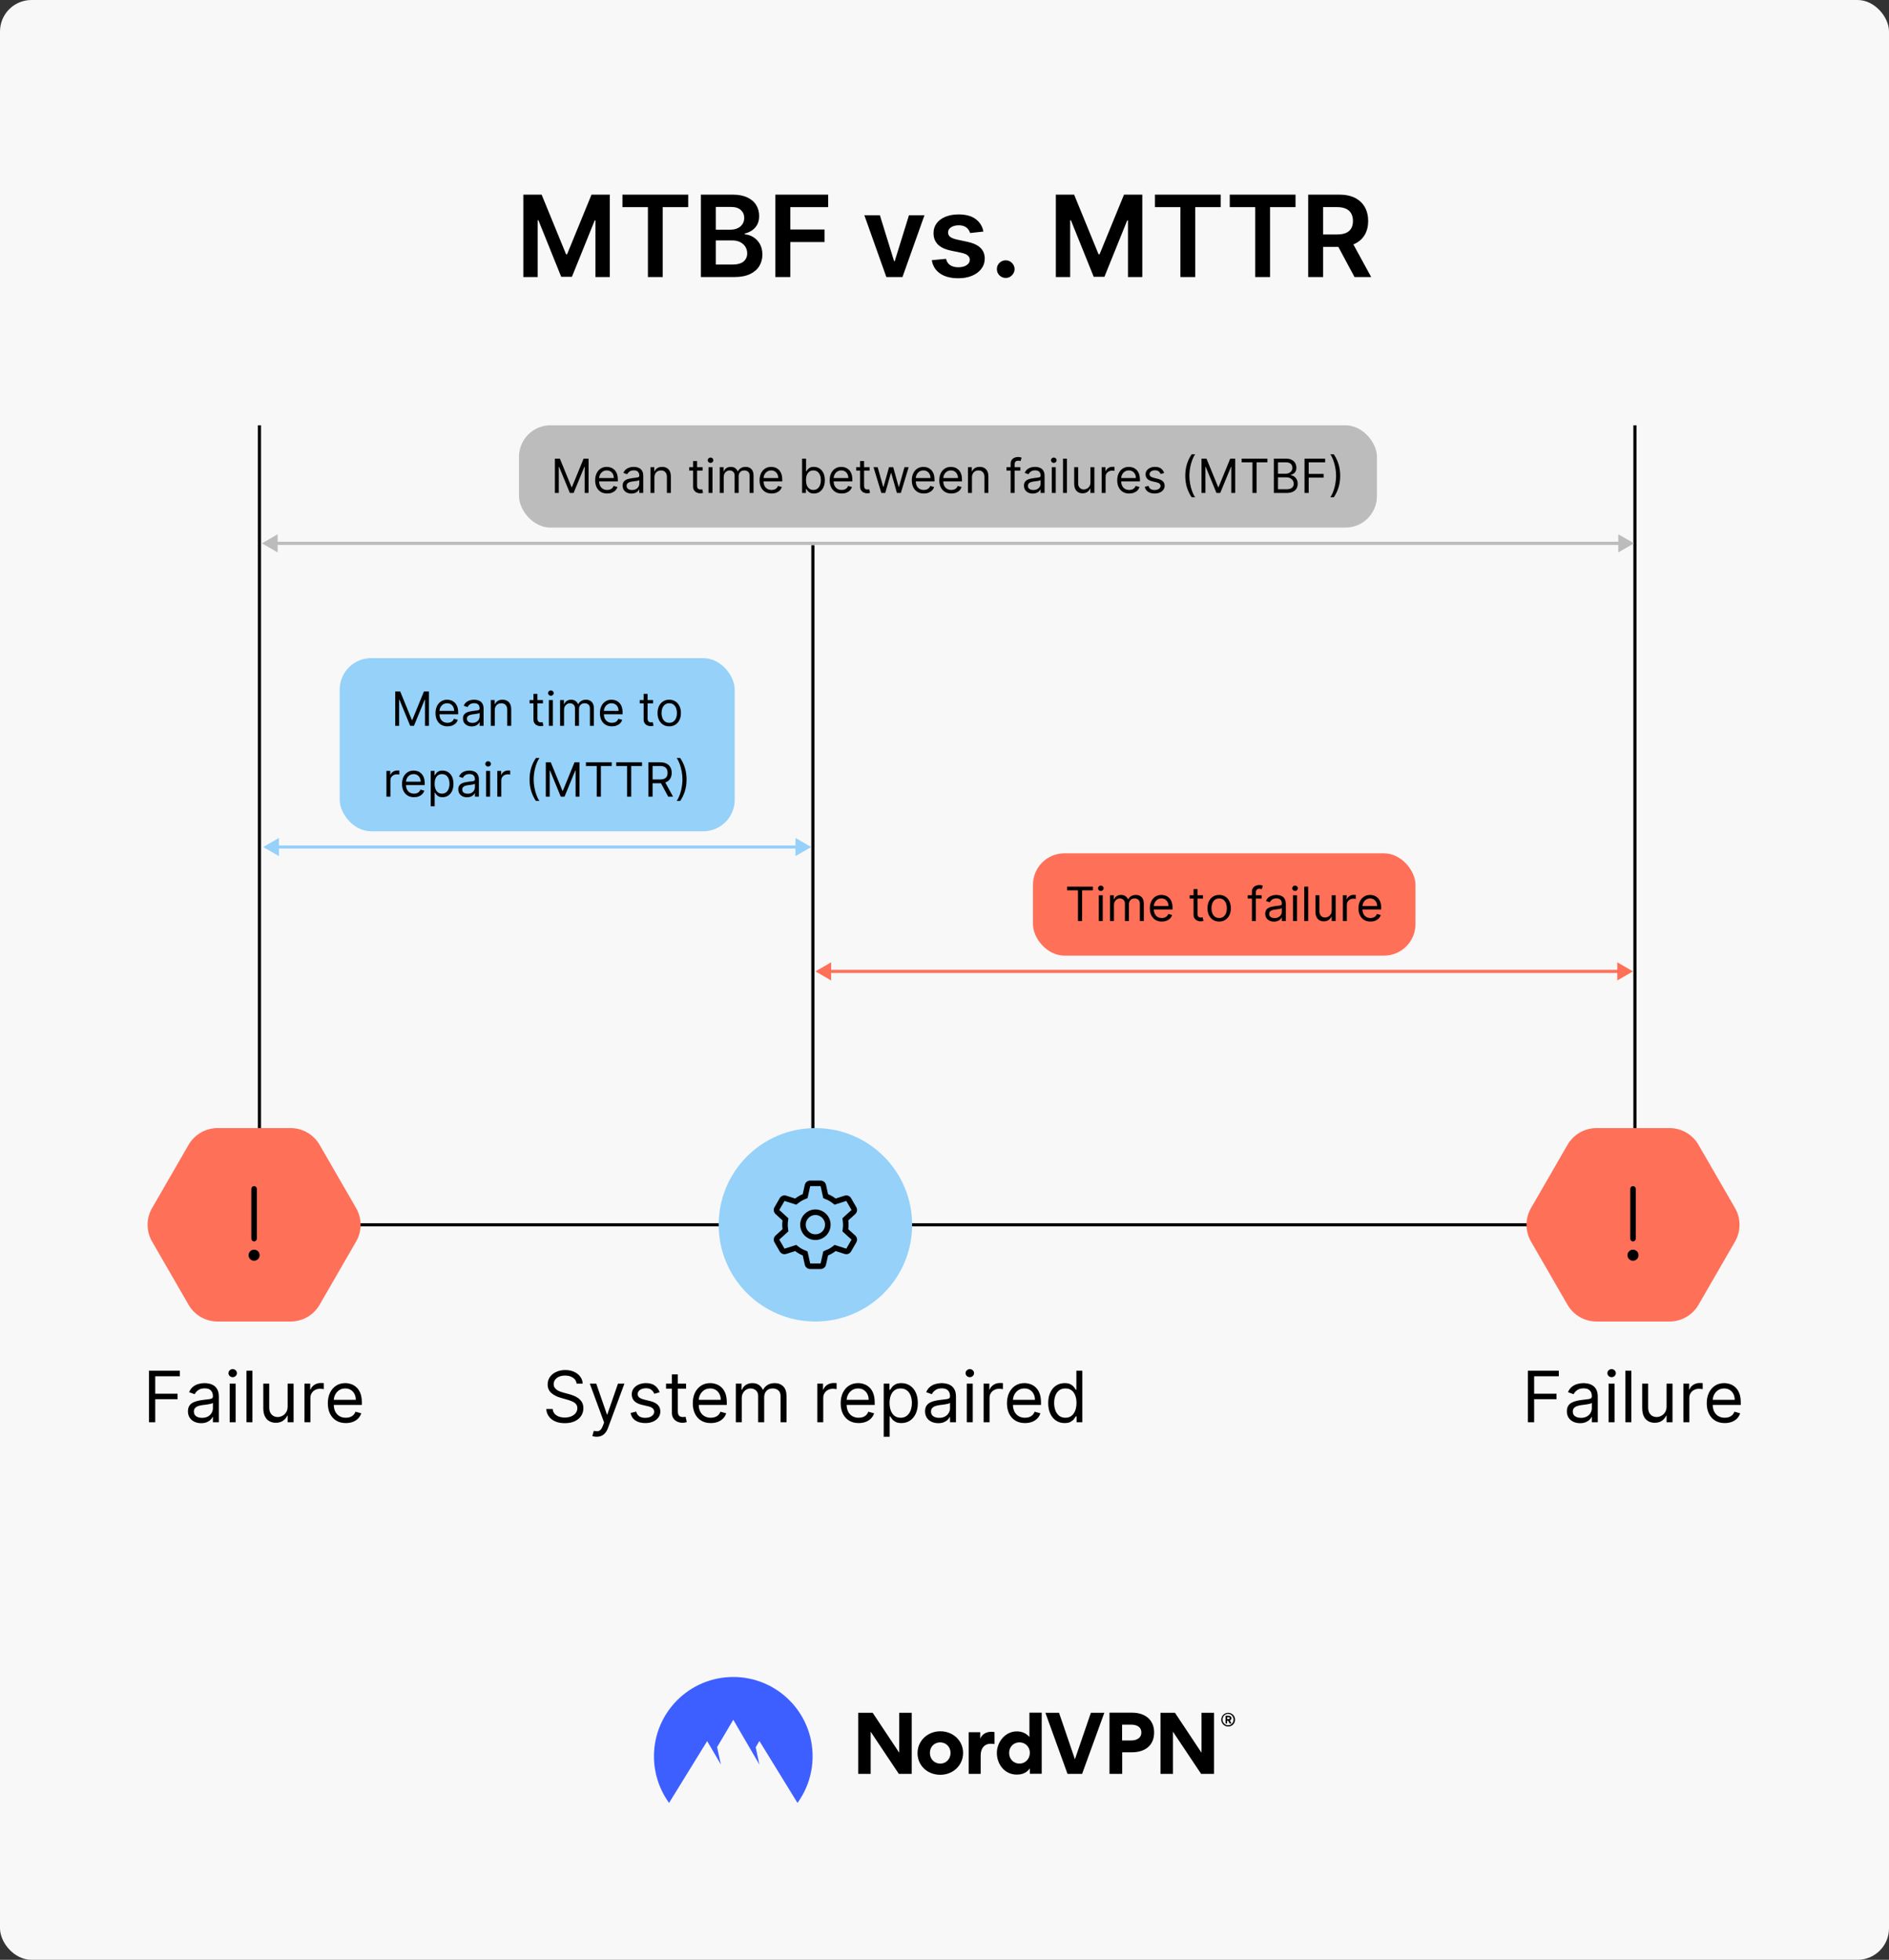 <svg fill="none" height="1245" viewBox="0 0 1200 1245" width="1200" xmlns="http://www.w3.org/2000/svg" xmlns:xlink="http://www.w3.org/1999/xlink"><rect x="0" y="0" width="1200" height="1245" fill="#333333" stroke="none"/><clipPath id="clip0_20_429"><path d="M47 270H1153V965H47Z"/></clipPath><clipPath id="clip1_20_429"><path d="M165.707 346.167H537.707V778.167H165.707Z"/></clipPath><rect fill="#f8f8f8" height="1245" rx="20" width="1200"/><path d="M332.458 123.636H344.066L359.611 161.58H360.225L375.77 123.636H387.378V176H378.276V140.026H377.79L363.319 175.847H356.517L342.046 139.949H341.56V176H332.458V123.636ZM395.407 131.588V123.636H437.185V131.588H421V176H411.591V131.588H395.407ZM445.239 176V123.636H465.284C469.069 123.636 472.213 124.233 474.719 125.426 477.242 126.602 479.125 128.213 480.37 130.259 481.631 132.304 482.262 134.622 482.262 137.213 482.262 139.344 481.853 141.168 481.034 142.685 480.216 144.185 479.117 145.403 477.736 146.341 476.355 147.278 474.813 147.952 473.108 148.361V148.872C474.966 148.974 476.748 149.545 478.452 150.585 480.174 151.608 481.58 153.057 482.671 154.932 483.762 156.807 484.307 159.074 484.307 161.733 484.307 164.443 483.651 166.881 482.338 169.045 481.026 171.193 479.049 172.889 476.407 174.134 473.765 175.378 470.441 176 466.435 176H445.239ZM454.725 168.074H464.926C468.37 168.074 470.85 167.418 472.367 166.105 473.901 164.776 474.668 163.071 474.668 160.991 474.668 159.44 474.284 158.043 473.517 156.798 472.75 155.537 471.659 154.548 470.245 153.832 468.83 153.099 467.142 152.733 465.182 152.733H454.725V168.074ZM454.725 145.906H464.108C465.745 145.906 467.219 145.608 468.532 145.011 469.844 144.398 470.875 143.537 471.625 142.429 472.392 141.304 472.776 139.974 472.776 138.44 472.776 136.412 472.06 134.741 470.628 133.429 469.213 132.116 467.108 131.46 464.313 131.46H454.725V145.906ZM492.559 176V123.636H526.105V131.588H502.045V145.804H523.804V153.756H502.045V176H492.559ZM587.277 136.727 573.291 176H563.064L549.078 136.727H558.947L567.973 165.901H568.382L577.433 136.727H587.277ZM624.721 147.108 616.284 148.028C616.045 147.176 615.627 146.375 615.031 145.625 614.451 144.875 613.667 144.27 612.679 143.81 611.69 143.349 610.48 143.119 609.048 143.119 607.122 143.119 605.502 143.537 604.19 144.372 602.895 145.207 602.255 146.29 602.272 147.619 602.255 148.761 602.673 149.69 603.525 150.406 604.395 151.122 605.826 151.71 607.821 152.17L614.52 153.602C618.235 154.403 620.997 155.673 622.804 157.412 624.627 159.151 625.548 161.426 625.565 164.239 625.548 166.71 624.824 168.892 623.392 170.784 621.977 172.659 620.008 174.125 617.485 175.182 614.963 176.239 612.065 176.767 608.792 176.767 603.985 176.767 600.116 175.761 597.184 173.75 594.252 171.722 592.505 168.901 591.943 165.287L600.968 164.418C601.377 166.19 602.247 167.528 603.576 168.432 604.906 169.335 606.636 169.787 608.767 169.787 610.966 169.787 612.73 169.335 614.059 168.432 615.406 167.528 616.079 166.412 616.079 165.082 616.079 163.957 615.645 163.028 614.775 162.295 613.923 161.562 612.593 161 610.787 160.608L604.088 159.202C600.321 158.418 597.534 157.097 595.727 155.239 593.92 153.364 593.025 150.994 593.042 148.131 593.025 145.71 593.681 143.614 595.011 141.841 596.358 140.051 598.224 138.67 600.61 137.699 603.014 136.71 605.784 136.216 608.92 136.216 613.522 136.216 617.145 137.196 619.787 139.156 622.446 141.116 624.091 143.767 624.721 147.108ZM638.899 176.562C637.348 176.562 636.018 176.017 634.91 174.926 633.802 173.835 633.257 172.506 633.274 170.938 633.257 169.403 633.802 168.091 634.91 167 636.018 165.909 637.348 165.364 638.899 165.364 640.399 165.364 641.703 165.909 642.811 167 643.936 168.091 644.507 169.403 644.524 170.938 644.507 171.977 644.234 172.923 643.706 173.776 643.194 174.628 642.512 175.31 641.66 175.821 640.825 176.315 639.904 176.562 638.899 176.562ZM670.731 123.636H682.339L697.885 161.58H698.498L714.044 123.636H725.652V176H716.549V140.026H716.064L701.592 175.847H694.791L680.319 139.949H679.833V176H670.731V123.636ZM733.68 131.588V123.636H775.458V131.588H759.274V176H749.865V131.588H733.68ZM781.211 131.588V123.636H822.99V131.588H806.805V176H797.396V131.588H781.211ZM831.044 176V123.636H850.68C854.703 123.636 858.078 124.335 860.805 125.733 863.549 127.131 865.62 129.091 867.018 131.614 868.433 134.119 869.14 137.043 869.14 140.384 869.14 143.741 868.424 146.656 866.993 149.128 865.578 151.582 863.49 153.483 860.728 154.83 857.967 156.159 854.575 156.824 850.552 156.824H836.566V148.949H849.274C851.626 148.949 853.552 148.625 855.052 147.977 856.552 147.312 857.66 146.349 858.376 145.088 859.109 143.81 859.475 142.241 859.475 140.384 859.475 138.526 859.109 136.94 858.376 135.628 857.643 134.298 856.527 133.293 855.027 132.611 853.527 131.912 851.592 131.562 849.223 131.562H840.529V176H831.044ZM858.095 152.273 871.058 176H860.473L847.74 152.273H858.095Z" fill="#000000"/><g clip-path="url(#clip0_20_429)"><g stroke="#000000" stroke-width="2"><path d="M214.685 778.075H1005.65"/><path d="M164.814 270.167 164.814 778.075"/><path d="M1038.6 270.167 1038.6 778.075"/></g><rect fill="#bcbcbc" height="65" rx="20" width="545" x="329.707" y="270.167"/><path d="M352.5 291.349H355.654L363.069 309.46H363.324L370.739 291.349H373.892V313.167H371.421V296.591H371.208L364.39 313.167H362.003L355.185 296.591H354.972V313.167H352.5V291.349ZM385.71 313.508C384.133 313.508 382.773 313.16 381.63 312.464 380.493 311.761 379.616 310.781 378.998 309.524 378.387 308.26 378.082 306.79 378.082 305.113 378.082 303.437 378.387 301.96 378.998 300.682 379.616 299.396 380.475 298.395 381.576 297.677 382.684 296.953 383.977 296.591 385.454 296.591 386.306 296.591 387.148 296.733 387.979 297.017 388.81 297.301 389.566 297.763 390.248 298.402 390.93 299.034 391.473 299.872 391.878 300.916 392.283 301.96 392.485 303.245 392.485 304.772V305.838H379.872V303.665H389.929C389.929 302.741 389.744 301.917 389.375 301.193 389.012 300.468 388.494 299.897 387.819 299.478 387.152 299.059 386.363 298.849 385.454 298.849 384.453 298.849 383.586 299.098 382.855 299.595 382.13 300.085 381.573 300.724 381.182 301.513 380.791 302.301 380.596 303.146 380.596 304.048V305.497C380.596 306.733 380.809 307.78 381.235 308.64 381.669 309.492 382.269 310.142 383.036 310.589 383.803 311.03 384.694 311.25 385.71 311.25 386.37 311.25 386.967 311.157 387.5 310.973 388.039 310.781 388.505 310.497 388.895 310.12 389.286 309.737 389.588 309.261 389.801 308.693L392.23 309.375C391.974 310.199 391.544 310.923 390.941 311.548 390.337 312.166 389.591 312.649 388.703 312.997 387.816 313.338 386.818 313.508 385.71 313.508ZM401.125 313.551C400.088 313.551 399.147 313.356 398.302 312.965 397.457 312.567 396.786 311.995 396.289 311.25 395.791 310.497 395.543 309.588 395.543 308.522 395.543 307.585 395.728 306.825 396.097 306.243 396.466 305.653 396.96 305.192 397.578 304.858 398.196 304.524 398.877 304.275 399.623 304.112 400.376 303.942 401.132 303.807 401.892 303.707 402.887 303.579 403.693 303.483 404.311 303.419 404.936 303.348 405.39 303.231 405.674 303.068 405.965 302.905 406.111 302.62 406.111 302.216V302.13C406.111 301.079 405.823 300.263 405.248 299.68 404.68 299.098 403.817 298.807 402.659 298.807 401.459 298.807 400.518 299.069 399.836 299.595 399.154 300.12 398.675 300.682 398.398 301.278L396.012 300.426C396.438 299.432 397.006 298.657 397.716 298.103 398.434 297.542 399.215 297.152 400.06 296.932 400.912 296.704 401.75 296.591 402.574 296.591 403.1 296.591 403.703 296.655 404.385 296.782 405.074 296.903 405.738 297.155 406.377 297.539 407.024 297.922 407.56 298.501 407.986 299.275 408.412 300.049 408.625 301.086 408.625 302.386V313.167H406.111V310.951H405.983C405.813 311.307 405.529 311.687 405.131 312.091 404.733 312.496 404.204 312.841 403.544 313.125 402.883 313.409 402.077 313.551 401.125 313.551ZM401.509 311.292C402.503 311.292 403.341 311.097 404.023 310.706 404.712 310.316 405.23 309.812 405.578 309.194 405.934 308.576 406.111 307.926 406.111 307.244V304.943C406.005 305.071 405.77 305.188 405.408 305.294 405.053 305.394 404.641 305.483 404.172 305.561 403.71 305.632 403.259 305.696 402.819 305.753 402.386 305.802 402.034 305.845 401.764 305.88 401.111 305.966 400.5 306.104 399.932 306.296 399.371 306.481 398.916 306.761 398.568 307.138 398.228 307.507 398.057 308.011 398.057 308.65 398.057 309.524 398.38 310.184 399.027 310.632 399.68 311.072 400.507 311.292 401.509 311.292ZM415.728 303.324V313.167H413.214V296.804H415.643V299.361H415.856C416.24 298.53 416.822 297.862 417.603 297.358 418.385 296.846 419.393 296.591 420.629 296.591 421.737 296.591 422.706 296.818 423.537 297.272 424.368 297.72 425.015 298.402 425.476 299.318 425.938 300.227 426.169 301.378 426.169 302.77V313.167H423.655V302.94C423.655 301.655 423.321 300.653 422.653 299.936 421.986 299.211 421.069 298.849 419.905 298.849 419.102 298.849 418.385 299.023 417.753 299.371 417.128 299.719 416.634 300.227 416.272 300.895 415.91 301.562 415.728 302.372 415.728 303.324ZM446.317 296.804V298.934H437.837V296.804H446.317ZM440.309 292.883H442.823V308.48C442.823 309.19 442.926 309.723 443.132 310.078 443.345 310.426 443.615 310.66 443.941 310.781 444.275 310.895 444.627 310.951 444.996 310.951 445.273 310.951 445.5 310.937 445.678 310.909 445.855 310.873 445.997 310.845 446.104 310.824L446.615 313.082C446.445 313.146 446.207 313.21 445.902 313.274 445.596 313.345 445.209 313.38 444.74 313.38 444.03 313.38 443.334 313.228 442.652 312.922 441.978 312.617 441.416 312.152 440.969 311.527 440.529 310.902 440.309 310.113 440.309 309.162V292.883ZM450.099 313.167V296.804H452.613V313.167H450.099ZM451.377 294.076C450.887 294.076 450.465 293.91 450.11 293.576 449.762 293.242 449.588 292.841 449.588 292.372 449.588 291.903 449.762 291.502 450.11 291.168 450.465 290.834 450.887 290.667 451.377 290.667 451.867 290.667 452.286 290.834 452.634 291.168 452.99 291.502 453.167 291.903 453.167 292.372 453.167 292.841 452.99 293.242 452.634 293.576 452.286 293.91 451.867 294.076 451.377 294.076ZM457.218 313.167V296.804H459.647V299.361H459.86C460.201 298.487 460.752 297.809 461.511 297.326 462.271 296.836 463.184 296.591 464.249 296.591 465.329 296.591 466.227 296.836 466.945 297.326 467.669 297.809 468.234 298.487 468.639 299.361H468.809C469.228 298.515 469.857 297.844 470.695 297.347 471.533 296.843 472.538 296.591 473.71 296.591 475.173 296.591 476.369 297.049 477.3 297.965 478.23 298.874 478.695 300.291 478.695 302.216V313.167H476.181V302.216C476.181 301.008 475.851 300.145 475.19 299.627 474.53 299.108 473.752 298.849 472.857 298.849 471.707 298.849 470.815 299.197 470.183 299.893 469.551 300.582 469.235 301.456 469.235 302.514V313.167H466.678V301.96C466.678 301.03 466.377 300.28 465.773 299.712 465.169 299.137 464.391 298.849 463.44 298.849 462.786 298.849 462.176 299.023 461.607 299.371 461.046 299.719 460.592 300.202 460.244 300.82 459.903 301.431 459.732 302.138 459.732 302.94V313.167H457.218ZM490.153 313.508C488.576 313.508 487.216 313.16 486.073 312.464 484.937 311.761 484.059 310.781 483.441 309.524 482.831 308.26 482.525 306.79 482.525 305.113 482.525 303.437 482.831 301.96 483.441 300.682 484.059 299.396 484.919 298.395 486.02 297.677 487.128 296.953 488.42 296.591 489.897 296.591 490.75 296.591 491.591 296.733 492.422 297.017 493.253 297.301 494.01 297.763 494.691 298.402 495.373 299.034 495.917 299.872 496.321 300.916 496.726 301.96 496.929 303.245 496.929 304.772V305.838H484.315V303.665H494.372C494.372 302.741 494.187 301.917 493.818 301.193 493.456 300.468 492.937 299.897 492.263 299.478 491.595 299.059 490.807 298.849 489.897 298.849 488.896 298.849 488.03 299.098 487.298 299.595 486.574 300.085 486.016 300.724 485.625 301.513 485.235 302.301 485.04 303.146 485.04 304.048V305.497C485.04 306.733 485.253 307.78 485.679 308.64 486.112 309.492 486.712 310.142 487.479 310.589 488.246 311.03 489.138 311.25 490.153 311.25 490.814 311.25 491.41 311.157 491.943 310.973 492.483 310.781 492.948 310.497 493.339 310.12 493.729 309.737 494.031 309.261 494.244 308.693L496.673 309.375C496.417 310.199 495.988 310.923 495.384 311.548 494.78 312.166 494.035 312.649 493.147 312.997 492.259 313.338 491.261 313.508 490.153 313.508ZM509.532 313.167V291.349H512.046V299.403H512.259C512.444 299.119 512.699 298.757 513.026 298.317 513.36 297.869 513.836 297.471 514.454 297.123 515.079 296.768 515.924 296.591 516.989 296.591 518.367 296.591 519.581 296.935 520.633 297.624 521.684 298.313 522.504 299.29 523.093 300.554 523.683 301.818 523.978 303.309 523.978 305.028 523.978 306.761 523.683 308.263 523.093 309.535 522.504 310.799 521.687 311.779 520.643 312.475 519.599 313.164 518.395 313.508 517.032 313.508 515.981 313.508 515.139 313.334 514.507 312.986 513.875 312.631 513.388 312.23 513.047 311.782 512.706 311.328 512.444 310.951 512.259 310.653H511.961V313.167H509.532ZM512.003 304.986C512.003 306.221 512.184 307.312 512.547 308.256 512.909 309.194 513.438 309.929 514.134 310.461 514.83 310.987 515.682 311.25 516.691 311.25 517.742 311.25 518.619 310.973 519.322 310.419 520.032 309.858 520.565 309.105 520.92 308.16 521.282 307.209 521.464 306.15 521.464 304.986 521.464 303.835 521.286 302.798 520.931 301.875 520.583 300.944 520.054 300.209 519.343 299.669 518.64 299.123 517.756 298.849 516.691 298.849 515.668 298.849 514.809 299.108 514.113 299.627 513.417 300.138 512.891 300.856 512.536 301.779 512.181 302.695 512.003 303.764 512.003 304.986ZM534.684 313.508C533.108 313.508 531.748 313.16 530.604 312.464 529.468 311.761 528.591 310.781 527.973 309.524 527.362 308.26 527.057 306.79 527.057 305.113 527.057 303.437 527.362 301.96 527.973 300.682 528.591 299.396 529.45 298.395 530.551 297.677 531.659 296.953 532.951 296.591 534.429 296.591 535.281 296.591 536.123 296.733 536.954 297.017 537.785 297.301 538.541 297.763 539.223 298.402 539.905 299.034 540.448 299.872 540.853 300.916 541.258 301.96 541.46 303.245 541.46 304.772V305.838H528.846V303.665H538.903C538.903 302.741 538.718 301.917 538.349 301.193 537.987 300.468 537.468 299.897 536.794 299.478 536.126 299.059 535.338 298.849 534.429 298.849 533.427 298.849 532.561 299.098 531.829 299.595 531.105 300.085 530.547 300.724 530.157 301.513 529.766 302.301 529.571 303.146 529.571 304.048V305.497C529.571 306.733 529.784 307.78 530.21 308.64 530.643 309.492 531.243 310.142 532.01 310.589 532.777 311.03 533.669 311.25 534.684 311.25 535.345 311.25 535.941 311.157 536.474 310.973 537.014 310.781 537.479 310.497 537.87 310.12 538.26 309.737 538.562 309.261 538.775 308.693L541.204 309.375C540.949 310.199 540.519 310.923 539.915 311.548 539.312 312.166 538.566 312.649 537.678 312.997 536.79 313.338 535.792 313.508 534.684 313.508ZM552.401 296.804V298.934H543.921V296.804H552.401ZM546.392 292.883H548.907V308.48C548.907 309.19 549.01 309.723 549.216 310.078 549.429 310.426 549.699 310.66 550.025 310.781 550.359 310.895 550.711 310.951 551.08 310.951 551.357 310.951 551.584 310.937 551.762 310.909 551.939 310.873 552.081 310.845 552.188 310.824L552.699 313.082C552.529 313.146 552.291 313.21 551.986 313.274 551.68 313.345 551.293 313.38 550.824 313.38 550.114 313.38 549.418 313.228 548.736 312.922 548.062 312.617 547.5 312.152 547.053 311.527 546.613 310.902 546.392 310.113 546.392 309.162V292.883ZM559.89 313.167 554.905 296.804H557.547L561.084 309.332H561.254L564.748 296.804H567.433L570.885 309.29H571.055L574.592 296.804H577.234L572.248 313.167H569.777L566.197 300.596H565.941L562.362 313.167H559.89ZM586.862 313.508C585.285 313.508 583.925 313.16 582.782 312.464 581.646 311.761 580.768 310.781 580.15 309.524 579.54 308.26 579.234 306.79 579.234 305.113 579.234 303.437 579.54 301.96 580.15 300.682 580.768 299.396 581.628 298.395 582.729 297.677 583.837 296.953 585.129 296.591 586.606 296.591 587.459 296.591 588.3 296.733 589.131 297.017 589.962 297.301 590.719 297.763 591.4 298.402 592.082 299.034 592.626 299.872 593.03 300.916 593.435 301.96 593.638 303.245 593.638 304.772V305.838H581.024V303.665H591.081C591.081 302.741 590.896 301.917 590.527 301.193 590.165 300.468 589.646 299.897 588.972 299.478 588.304 299.059 587.516 298.849 586.606 298.849 585.605 298.849 584.739 299.098 584.007 299.595 583.283 300.085 582.725 300.724 582.334 301.513 581.944 302.301 581.748 303.146 581.748 304.048V305.497C581.748 306.733 581.962 307.78 582.388 308.64 582.821 309.492 583.421 310.142 584.188 310.589 584.955 311.03 585.847 311.25 586.862 311.25 587.523 311.25 588.119 311.157 588.652 310.973 589.192 310.781 589.657 310.497 590.047 310.12 590.438 309.737 590.74 309.261 590.953 308.693L593.382 309.375C593.126 310.199 592.697 310.923 592.093 311.548 591.489 312.166 590.744 312.649 589.856 312.997 588.968 313.338 587.97 313.508 586.862 313.508ZM604.323 313.508C602.746 313.508 601.386 313.16 600.243 312.464 599.106 311.761 598.229 310.781 597.611 309.524 597.001 308.26 596.695 306.79 596.695 305.113 596.695 303.437 597.001 301.96 597.611 300.682 598.229 299.396 599.089 298.395 600.19 297.677 601.297 296.953 602.59 296.591 604.067 296.591 604.92 296.591 605.761 296.733 606.592 297.017 607.423 297.301 608.18 297.763 608.861 298.402 609.543 299.034 610.087 299.872 610.491 300.916 610.896 301.96 611.099 303.245 611.099 304.772V305.838H598.485V303.665H608.542C608.542 302.741 608.357 301.917 607.988 301.193 607.626 300.468 607.107 299.897 606.432 299.478 605.765 299.059 604.976 298.849 604.067 298.849 603.066 298.849 602.199 299.098 601.468 299.595 600.744 300.085 600.186 300.724 599.795 301.513 599.405 302.301 599.209 303.146 599.209 304.048V305.497C599.209 306.733 599.422 307.78 599.849 308.64 600.282 309.492 600.882 310.142 601.649 310.589 602.416 311.03 603.307 311.25 604.323 311.25 604.984 311.25 605.58 311.157 606.113 310.973 606.653 310.781 607.118 310.497 607.508 310.12 607.899 309.737 608.201 309.261 608.414 308.693L610.843 309.375C610.587 310.199 610.158 310.923 609.554 311.548 608.95 312.166 608.204 312.649 607.317 312.997 606.429 313.338 605.431 313.508 604.323 313.508ZM617.437 303.324V313.167H614.923V296.804H617.352V299.361H617.565C617.949 298.53 618.531 297.862 619.312 297.358 620.094 296.846 621.102 296.591 622.338 296.591 623.446 296.591 624.415 296.818 625.246 297.272 626.077 297.72 626.724 298.402 627.185 299.318 627.647 300.227 627.878 301.378 627.878 302.77V313.167H625.364V302.94C625.364 301.655 625.03 300.653 624.362 299.936 623.695 299.211 622.778 298.849 621.614 298.849 620.811 298.849 620.094 299.023 619.462 299.371 618.837 299.719 618.343 300.227 617.981 300.895 617.619 301.562 617.437 302.372 617.437 303.324ZM648.196 296.804V298.934H639.375V296.804H648.196ZM642.017 313.167V294.545C642.017 293.608 642.238 292.826 642.678 292.201 643.118 291.576 643.69 291.108 644.393 290.795 645.096 290.483 645.839 290.326 646.62 290.326 647.238 290.326 647.742 290.376 648.133 290.476 648.523 290.575 648.814 290.667 649.006 290.753L648.282 292.926C648.154 292.883 647.976 292.83 647.749 292.766 647.529 292.702 647.238 292.67 646.875 292.67 646.044 292.67 645.444 292.88 645.075 293.299 644.713 293.718 644.532 294.332 644.532 295.142V313.167H642.017ZM656.067 313.551C655.03 313.551 654.089 313.356 653.244 312.965 652.398 312.567 651.727 311.995 651.23 311.25 650.733 310.497 650.484 309.588 650.484 308.522 650.484 307.585 650.669 306.825 651.038 306.243 651.408 305.653 651.901 305.192 652.519 304.858 653.137 304.524 653.819 304.275 654.565 304.112 655.317 303.942 656.074 303.807 656.834 303.707 657.828 303.579 658.634 303.483 659.252 303.419 659.877 303.348 660.332 303.231 660.616 303.068 660.907 302.905 661.052 302.62 661.052 302.216V302.13C661.052 301.079 660.765 300.263 660.19 299.68 659.621 299.098 658.758 298.807 657.601 298.807 656.4 298.807 655.459 299.069 654.778 299.595 654.096 300.12 653.616 300.682 653.339 301.278L650.953 300.426C651.379 299.432 651.947 298.657 652.658 298.103 653.375 297.542 654.156 297.152 655.001 296.932 655.854 296.704 656.692 296.591 657.516 296.591 658.041 296.591 658.645 296.655 659.327 296.782 660.016 296.903 660.68 297.155 661.319 297.539 661.965 297.922 662.501 298.501 662.927 299.275 663.354 300.049 663.567 301.086 663.567 302.386V313.167H661.052V310.951H660.925C660.754 311.307 660.47 311.687 660.072 312.091 659.675 312.496 659.146 312.841 658.485 313.125 657.824 313.409 657.018 313.551 656.067 313.551ZM656.45 311.292C657.445 311.292 658.283 311.097 658.964 310.706 659.653 310.316 660.172 309.812 660.52 309.194 660.875 308.576 661.052 307.926 661.052 307.244V304.943C660.946 305.071 660.712 305.188 660.349 305.294 659.994 305.394 659.582 305.483 659.114 305.561 658.652 305.632 658.201 305.696 657.761 305.753 657.327 305.802 656.976 305.845 656.706 305.88 656.052 305.966 655.442 306.104 654.873 306.296 654.312 306.481 653.858 306.761 653.51 307.138 653.169 307.507 652.998 308.011 652.998 308.65 652.998 309.524 653.322 310.184 653.968 310.632 654.621 311.072 655.449 311.292 656.45 311.292ZM668.156 313.167V296.804H670.67V313.167H668.156ZM669.434 294.076C668.944 294.076 668.521 293.91 668.166 293.576 667.818 293.242 667.644 292.841 667.644 292.372 667.644 291.903 667.818 291.502 668.166 291.168 668.521 290.834 668.944 290.667 669.434 290.667 669.924 290.667 670.343 290.834 670.691 291.168 671.046 291.502 671.224 291.903 671.224 292.372 671.224 292.841 671.046 293.242 670.691 293.576 670.343 293.91 669.924 294.076 669.434 294.076ZM677.789 291.349V313.167H675.275V291.349H677.789ZM692.706 306.477V296.804H695.221V313.167H692.706V310.397H692.536C692.152 311.228 691.556 311.935 690.746 312.518 689.937 313.093 688.914 313.38 687.678 313.38 686.655 313.38 685.746 313.157 684.951 312.709 684.155 312.255 683.53 311.573 683.076 310.664 682.621 309.748 682.394 308.593 682.394 307.201V296.804H684.908V307.031C684.908 308.224 685.242 309.176 685.91 309.886 686.584 310.596 687.444 310.951 688.488 310.951 689.113 310.951 689.748 310.792 690.395 310.472 691.048 310.152 691.595 309.662 692.035 309.002 692.483 308.341 692.706 307.5 692.706 306.477ZM699.826 313.167V296.804H702.255V299.275H702.425C702.723 298.466 703.263 297.809 704.044 297.304 704.826 296.8 705.706 296.548 706.686 296.548 706.871 296.548 707.102 296.552 707.379 296.559 707.656 296.566 707.865 296.576 708.007 296.591V299.147C707.922 299.126 707.727 299.094 707.421 299.052 707.123 299.002 706.807 298.977 706.473 298.977 705.678 298.977 704.968 299.144 704.343 299.478 703.725 299.804 703.235 300.259 702.872 300.841 702.517 301.417 702.34 302.074 702.34 302.812V313.167H699.826ZM717.35 313.508C715.774 313.508 714.414 313.16 713.27 312.464 712.134 311.761 711.257 310.781 710.639 309.524 710.028 308.26 709.723 306.79 709.723 305.113 709.723 303.437 710.028 301.96 710.639 300.682 711.257 299.396 712.116 298.395 713.217 297.677 714.325 296.953 715.617 296.591 717.095 296.591 717.947 296.591 718.789 296.733 719.62 297.017 720.451 297.301 721.207 297.763 721.889 298.402 722.571 299.034 723.114 299.872 723.519 300.916 723.924 301.96 724.126 303.245 724.126 304.772V305.838H711.512V303.665H721.569C721.569 302.741 721.384 301.917 721.015 301.193 720.653 300.468 720.134 299.897 719.46 299.478 718.792 299.059 718.004 298.849 717.095 298.849 716.093 298.849 715.227 299.098 714.495 299.595 713.771 300.085 713.213 300.724 712.823 301.513 712.432 302.301 712.237 303.146 712.237 304.048V305.497C712.237 306.733 712.45 307.78 712.876 308.64 713.309 309.492 713.909 310.142 714.676 310.589 715.443 311.03 716.335 311.25 717.35 311.25 718.011 311.25 718.608 311.157 719.14 310.973 719.68 310.781 720.145 310.497 720.536 310.12 720.926 309.737 721.228 309.261 721.441 308.693L723.87 309.375C723.615 310.199 723.185 310.923 722.581 311.548 721.978 312.166 721.232 312.649 720.344 312.997 719.456 313.338 718.458 313.508 717.35 313.508ZM739.541 300.468 737.283 301.108C737.141 300.731 736.931 300.366 736.654 300.01 736.384 299.648 736.015 299.35 735.546 299.116 735.078 298.881 734.478 298.764 733.746 298.764 732.745 298.764 731.91 298.995 731.242 299.456 730.582 299.911 730.252 300.49 730.252 301.193 730.252 301.818 730.479 302.312 730.934 302.674 731.388 303.036 732.098 303.338 733.064 303.579L735.493 304.176C736.956 304.531 738.046 305.074 738.764 305.806 739.481 306.53 739.84 307.464 739.84 308.608 739.84 309.545 739.57 310.383 739.03 311.122 738.497 311.861 737.752 312.443 736.793 312.869 735.834 313.295 734.719 313.508 733.448 313.508 731.779 313.508 730.397 313.146 729.304 312.422 728.21 311.697 727.517 310.639 727.226 309.247L729.612 308.65C729.84 309.531 730.269 310.192 730.902 310.632 731.541 311.072 732.375 311.292 733.405 311.292 734.577 311.292 735.507 311.044 736.196 310.547 736.892 310.042 737.24 309.439 737.24 308.736 737.24 308.167 737.041 307.692 736.644 307.308 736.246 306.917 735.635 306.626 734.811 306.434L732.084 305.795C730.585 305.44 729.485 304.89 728.782 304.144 728.085 303.391 727.737 302.45 727.737 301.321 727.737 300.397 727.997 299.581 728.515 298.87 729.041 298.16 729.755 297.603 730.657 297.198 731.566 296.793 732.595 296.591 733.746 296.591 735.365 296.591 736.637 296.946 737.56 297.656 738.49 298.366 739.151 299.304 739.541 300.468ZM752.957 302.258C752.957 299.574 753.305 297.106 754.001 294.854 754.704 292.596 755.705 290.518 757.005 288.622H759.221C758.71 289.325 758.23 290.192 757.783 291.221 757.342 292.244 756.955 293.37 756.622 294.598 756.288 295.82 756.025 297.084 755.833 298.391 755.649 299.698 755.556 300.987 755.556 302.258 755.556 303.949 755.72 305.664 756.046 307.404 756.373 309.144 756.813 310.76 757.367 312.251 757.921 313.743 758.539 314.957 759.221 315.895H757.005C755.705 313.998 754.704 311.924 754.001 309.673 753.305 307.415 752.957 304.943 752.957 302.258ZM763.272 291.349H766.425L773.84 309.46H774.096L781.511 291.349H784.664V313.167H782.192V296.591H781.979L775.161 313.167H772.775L765.957 296.591H765.744V313.167H763.272V291.349ZM788.768 293.693V291.349H805.132V293.693H798.271V313.167H795.629V293.693H788.768ZM809.209 313.167V291.349H816.837C818.357 291.349 819.611 291.612 820.598 292.138 821.585 292.656 822.32 293.356 822.803 294.236 823.286 295.11 823.528 296.079 823.528 297.145 823.528 298.082 823.361 298.856 823.027 299.467 822.7 300.078 822.267 300.561 821.727 300.916 821.195 301.271 820.616 301.534 819.991 301.704V301.917C820.658 301.96 821.329 302.194 822.004 302.62 822.679 303.047 823.244 303.657 823.698 304.453 824.153 305.248 824.38 306.221 824.38 307.372 824.38 308.466 824.131 309.449 823.634 310.323 823.137 311.196 822.352 311.889 821.28 312.4 820.207 312.912 818.812 313.167 817.093 313.167H809.209ZM811.851 310.824H817.093C818.819 310.824 820.044 310.49 820.768 309.822 821.5 309.147 821.866 308.331 821.866 307.372 821.866 306.633 821.677 305.951 821.301 305.326 820.925 304.694 820.388 304.19 819.692 303.814 818.996 303.43 818.172 303.238 817.221 303.238H811.851V310.824ZM811.851 300.937H816.752C817.547 300.937 818.265 300.781 818.904 300.468 819.55 300.156 820.062 299.716 820.438 299.147 820.822 298.579 821.013 297.912 821.013 297.145 821.013 296.186 820.68 295.373 820.012 294.705 819.344 294.03 818.286 293.693 816.837 293.693H811.851V300.937ZM828.721 313.167V291.349H841.804V293.693H831.363V301.065H840.823V303.409H831.363V313.167H828.721ZM851.357 302.258C851.357 304.943 851.005 307.415 850.302 309.673 849.606 311.924 848.608 313.998 847.309 315.895H845.093C845.604 315.192 846.08 314.325 846.52 313.295 846.968 312.272 847.358 311.15 847.692 309.929 848.026 308.7 848.285 307.432 848.47 306.125 848.662 304.812 848.758 303.522 848.758 302.258 848.758 300.568 848.594 298.853 848.267 297.113 847.941 295.373 847.5 293.757 846.946 292.265 846.392 290.774 845.775 289.559 845.093 288.622H847.309C848.608 290.518 849.606 292.596 850.302 294.854 851.005 297.106 851.357 299.574 851.357 302.258Z" fill="#000000"/><path d="M166.385 345.167 176.385 350.941V339.394L166.385 345.167ZM1038.03 345.167 1028.03 339.394V350.941L1038.03 345.167ZM175.385 346.167H1029.03V344.167H175.385V346.167Z" fill="#bcbcbc"/><g clip-path="url(#clip1_20_429)"><path d="M516.379 346.336 516.379 778.242" stroke="#000000" stroke-width="2"/></g><rect fill="#95d1f9" height="110" rx="20" width="250.918" x="215.803" y="418.084"/><path d="M251.076 439.265H254.23L261.645 457.376H261.9L269.315 439.265H272.468V461.084H269.997V444.507H269.784L262.966 461.084H260.579L253.761 444.507H253.548V461.084H251.076V439.265ZM284.286 461.425C282.709 461.425 281.349 461.077 280.206 460.38 279.069 459.677 278.192 458.697 277.574 457.44 276.963 456.176 276.658 454.706 276.658 453.03 276.658 451.354 276.963 449.876 277.574 448.598 278.192 447.312 279.051 446.311 280.152 445.594 281.26 444.869 282.553 444.507 284.03 444.507 284.882 444.507 285.724 444.649 286.555 444.933 287.386 445.217 288.142 445.679 288.824 446.318 289.506 446.95 290.049 447.788 290.454 448.832 290.859 449.876 291.061 451.162 291.061 452.689V453.754H278.448V451.581H288.505C288.505 450.657 288.32 449.834 287.951 449.109 287.588 448.385 287.07 447.813 286.395 447.394 285.728 446.975 284.939 446.765 284.03 446.765 283.029 446.765 282.162 447.014 281.431 447.511 280.706 448.001 280.149 448.64 279.758 449.429 279.367 450.217 279.172 451.062 279.172 451.964V453.413C279.172 454.649 279.385 455.697 279.811 456.556 280.245 457.408 280.845 458.058 281.612 458.505 282.379 458.946 283.27 459.166 284.286 459.166 284.946 459.166 285.543 459.074 286.076 458.889 286.615 458.697 287.081 458.413 287.471 458.037 287.862 457.653 288.164 457.177 288.377 456.609L290.806 457.291C290.55 458.115 290.12 458.839 289.517 459.464 288.913 460.082 288.167 460.565 287.279 460.913 286.392 461.254 285.394 461.425 284.286 461.425ZM299.701 461.467C298.664 461.467 297.723 461.272 296.878 460.881 296.033 460.483 295.362 459.912 294.865 459.166 294.367 458.413 294.119 457.504 294.119 456.439 294.119 455.501 294.304 454.741 294.673 454.159 295.042 453.569 295.536 453.108 296.154 452.774 296.772 452.44 297.453 452.192 298.199 452.028 298.952 451.858 299.708 451.723 300.468 451.623 301.463 451.496 302.269 451.4 302.887 451.336 303.512 451.265 303.966 451.148 304.25 450.984 304.541 450.821 304.687 450.537 304.687 450.132V450.047C304.687 448.996 304.399 448.179 303.824 447.596 303.256 447.014 302.393 446.723 301.235 446.723 300.035 446.723 299.094 446.986 298.412 447.511 297.73 448.037 297.251 448.598 296.974 449.194L294.588 448.342C295.014 447.348 295.582 446.574 296.292 446.02 297.01 445.459 297.791 445.068 298.636 444.848 299.488 444.621 300.326 444.507 301.15 444.507 301.676 444.507 302.279 444.571 302.961 444.699 303.65 444.819 304.314 445.072 304.953 445.455 305.6 445.839 306.136 446.417 306.562 447.192 306.988 447.966 307.201 449.003 307.201 450.302V461.084H304.687V458.868H304.559C304.389 459.223 304.105 459.603 303.707 460.008 303.309 460.412 302.78 460.757 302.12 461.041 301.459 461.325 300.653 461.467 299.701 461.467ZM300.085 459.209C301.079 459.209 301.917 459.013 302.599 458.623 303.288 458.232 303.806 457.728 304.154 457.11 304.51 456.492 304.687 455.842 304.687 455.16V452.859C304.581 452.987 304.346 453.104 303.984 453.211 303.629 453.31 303.217 453.399 302.748 453.477 302.286 453.548 301.836 453.612 301.395 453.669 300.962 453.719 300.61 453.761 300.34 453.797 299.687 453.882 299.076 454.02 298.508 454.212 297.947 454.397 297.492 454.677 297.144 455.054 296.804 455.423 296.633 455.927 296.633 456.567 296.633 457.44 296.956 458.101 297.603 458.548 298.256 458.988 299.083 459.209 300.085 459.209ZM314.304 451.24V461.084H311.79V444.72H314.219V447.277H314.432C314.816 446.446 315.398 445.778 316.179 445.274 316.961 444.763 317.969 444.507 319.205 444.507 320.313 444.507 321.282 444.734 322.113 445.189 322.944 445.636 323.591 446.318 324.052 447.234 324.514 448.143 324.745 449.294 324.745 450.686V461.084H322.231V450.856C322.231 449.571 321.897 448.569 321.229 447.852 320.562 447.128 319.645 446.765 318.481 446.765 317.678 446.765 316.961 446.939 316.329 447.287 315.704 447.635 315.21 448.143 314.848 448.811 314.486 449.479 314.304 450.288 314.304 451.24ZM344.893 444.72V446.851H336.413V444.72H344.893ZM338.885 440.8H341.399V456.396C341.399 457.106 341.502 457.639 341.708 457.994 341.921 458.342 342.191 458.577 342.517 458.697 342.851 458.811 343.203 458.868 343.572 458.868 343.849 458.868 344.076 458.854 344.254 458.825 344.431 458.79 344.573 458.761 344.68 458.74L345.191 460.998C345.021 461.062 344.783 461.126 344.478 461.19 344.172 461.261 343.785 461.297 343.316 461.297 342.606 461.297 341.91 461.144 341.228 460.839 340.554 460.533 339.992 460.068 339.545 459.443 339.105 458.818 338.885 458.03 338.885 457.078V440.8ZM348.675 461.084V444.72H351.189V461.084H348.675ZM349.953 441.993C349.463 441.993 349.041 441.826 348.686 441.492 348.338 441.158 348.164 440.757 348.164 440.288 348.164 439.819 348.338 439.418 348.686 439.084 349.041 438.751 349.463 438.584 349.953 438.584 350.443 438.584 350.862 438.751 351.211 439.084 351.566 439.418 351.743 439.819 351.743 440.288 351.743 440.757 351.566 441.158 351.211 441.492 350.862 441.826 350.443 441.993 349.953 441.993ZM355.794 461.084V444.72H358.223V447.277H358.436C358.777 446.403 359.328 445.725 360.087 445.242 360.847 444.752 361.76 444.507 362.825 444.507 363.905 444.507 364.803 444.752 365.521 445.242 366.245 445.725 366.81 446.403 367.215 447.277H367.385C367.804 446.432 368.433 445.76 369.271 445.263 370.109 444.759 371.114 444.507 372.286 444.507 373.749 444.507 374.945 444.965 375.876 445.881 376.806 446.79 377.271 448.207 377.271 450.132V461.084H374.757V450.132C374.757 448.925 374.427 448.062 373.766 447.543 373.106 447.025 372.328 446.765 371.433 446.765 370.283 446.765 369.391 447.113 368.759 447.809 368.127 448.498 367.811 449.372 367.811 450.43V461.084H365.254V449.876C365.254 448.946 364.953 448.197 364.349 447.628 363.745 447.053 362.967 446.765 362.016 446.765 361.362 446.765 360.752 446.939 360.183 447.287 359.622 447.635 359.168 448.118 358.82 448.736 358.479 449.347 358.308 450.054 358.308 450.856V461.084H355.794ZM388.729 461.425C387.152 461.425 385.792 461.077 384.649 460.38 383.513 459.677 382.635 458.697 382.017 457.44 381.407 456.176 381.101 454.706 381.101 453.03 381.101 451.354 381.407 449.876 382.017 448.598 382.635 447.312 383.495 446.311 384.596 445.594 385.704 444.869 386.996 444.507 388.473 444.507 389.326 444.507 390.167 444.649 390.998 444.933 391.829 445.217 392.586 445.679 393.267 446.318 393.949 446.95 394.493 447.788 394.897 448.832 395.302 449.876 395.505 451.162 395.505 452.689V453.754H382.891V451.581H392.948C392.948 450.657 392.763 449.834 392.394 449.109 392.032 448.385 391.513 447.813 390.839 447.394 390.171 446.975 389.383 446.765 388.473 446.765 387.472 446.765 386.606 447.014 385.874 447.511 385.15 448.001 384.592 448.64 384.201 449.429 383.811 450.217 383.616 451.062 383.616 451.964V453.413C383.616 454.649 383.829 455.697 384.255 456.556 384.688 457.408 385.288 458.058 386.055 458.505 386.822 458.946 387.714 459.166 388.729 459.166 389.39 459.166 389.986 459.074 390.519 458.889 391.059 458.697 391.524 458.413 391.915 458.037 392.305 457.653 392.607 457.177 392.82 456.609L395.249 457.291C394.993 458.115 394.564 458.839 393.96 459.464 393.356 460.082 392.611 460.565 391.723 460.913 390.835 461.254 389.837 461.425 388.729 461.425ZM414.883 444.72V446.851H406.403V444.72H414.883ZM408.875 440.8H411.389V456.396C411.389 457.106 411.492 457.639 411.698 457.994 411.911 458.342 412.181 458.577 412.508 458.697 412.841 458.811 413.193 458.868 413.562 458.868 413.839 458.868 414.067 458.854 414.244 458.825 414.422 458.79 414.564 458.761 414.67 458.74L415.182 460.998C415.011 461.062 414.773 461.126 414.468 461.19 414.162 461.261 413.775 461.297 413.307 461.297 412.596 461.297 411.9 461.144 411.218 460.839 410.544 460.533 409.983 460.068 409.535 459.443 409.095 458.818 408.875 458.03 408.875 457.078V440.8ZM425.137 461.425C423.66 461.425 422.364 461.073 421.249 460.37 420.141 459.667 419.274 458.683 418.649 457.419 418.031 456.155 417.722 454.677 417.722 452.987 417.722 451.282 418.031 449.795 418.649 448.523 419.274 447.252 420.141 446.265 421.249 445.562 422.364 444.858 423.66 444.507 425.137 444.507 426.614 444.507 427.907 444.858 429.015 445.562 430.13 446.265 430.997 447.252 431.614 448.523 432.239 449.795 432.552 451.282 432.552 452.987 432.552 454.677 432.239 456.155 431.614 457.419 430.997 458.683 430.13 459.667 429.015 460.37 427.907 461.073 426.614 461.425 425.137 461.425ZM425.137 459.166C426.259 459.166 427.183 458.878 427.907 458.303 428.631 457.728 429.168 456.971 429.516 456.034 429.864 455.096 430.038 454.081 430.038 452.987 430.038 451.893 429.864 450.874 429.516 449.929 429.168 448.985 428.631 448.221 427.907 447.639 427.183 447.057 426.259 446.765 425.137 446.765 424.015 446.765 423.092 447.057 422.367 447.639 421.643 448.221 421.107 448.985 420.759 449.929 420.411 450.874 420.237 451.893 420.237 452.987 420.237 454.081 420.411 455.096 420.759 456.034 421.107 456.971 421.643 457.728 422.367 458.303 423.092 458.878 424.015 459.166 425.137 459.166ZM245.491 506.084V489.72H247.92V492.192H248.091C248.389 491.382 248.929 490.725 249.71 490.221 250.491 489.716 251.372 489.464 252.352 489.464 252.537 489.464 252.768 489.468 253.045 489.475 253.322 489.482 253.531 489.493 253.673 489.507V492.064C253.588 492.042 253.393 492.01 253.087 491.968 252.789 491.918 252.473 491.893 252.139 491.893 251.344 491.893 250.633 492.06 250.008 492.394 249.391 492.721 248.9 493.175 248.538 493.758 248.183 494.333 248.006 494.99 248.006 495.729V506.084H245.491ZM263.016 506.425C261.44 506.425 260.079 506.077 258.936 505.38 257.8 504.677 256.923 503.697 256.305 502.44 255.694 501.176 255.388 499.706 255.388 498.03 255.388 496.354 255.694 494.876 256.305 493.598 256.923 492.312 257.782 491.311 258.883 490.594 259.991 489.869 261.283 489.507 262.761 489.507 263.613 489.507 264.454 489.649 265.285 489.933 266.116 490.217 266.873 490.679 267.555 491.318 268.236 491.95 268.78 492.788 269.185 493.832 269.589 494.876 269.792 496.162 269.792 497.689V498.754H257.178V496.581H267.235C267.235 495.657 267.05 494.834 266.681 494.109 266.319 493.385 265.8 492.813 265.126 492.394 264.458 491.975 263.67 491.765 262.761 491.765 261.759 491.765 260.893 492.014 260.161 492.511 259.437 493.001 258.879 493.64 258.489 494.429 258.098 495.217 257.903 496.062 257.903 496.964V498.413C257.903 499.649 258.116 500.697 258.542 501.556 258.975 502.408 259.575 503.058 260.342 503.505 261.109 503.946 262.001 504.166 263.016 504.166 263.677 504.166 264.273 504.074 264.806 503.889 265.346 503.697 265.811 503.413 266.202 503.037 266.592 502.653 266.894 502.177 267.107 501.609L269.536 502.291C269.28 503.115 268.851 503.839 268.247 504.464 267.643 505.082 266.898 505.565 266.01 505.913 265.122 506.254 264.124 506.425 263.016 506.425ZM273.616 512.22V489.72H276.045V492.319H276.344C276.528 492.035 276.784 491.673 277.111 491.233 277.445 490.785 277.92 490.388 278.538 490.04 279.163 489.684 280.008 489.507 281.074 489.507 282.452 489.507 283.666 489.851 284.717 490.54 285.768 491.229 286.589 492.206 287.178 493.47 287.768 494.734 288.062 496.226 288.062 497.944 288.062 499.677 287.768 501.179 287.178 502.451 286.589 503.715 285.772 504.695 284.728 505.391 283.684 506.08 282.48 506.425 281.116 506.425 280.065 506.425 279.224 506.251 278.592 505.903 277.959 505.547 277.473 505.146 277.132 504.699 276.791 504.244 276.528 503.868 276.344 503.569H276.131V512.22H273.616ZM276.088 497.902C276.088 499.138 276.269 500.228 276.631 501.172 276.994 502.11 277.523 502.845 278.219 503.378 278.915 503.903 279.767 504.166 280.775 504.166 281.827 504.166 282.704 503.889 283.407 503.335 284.117 502.774 284.65 502.021 285.005 501.077 285.367 500.125 285.548 499.067 285.548 497.902 285.548 496.751 285.371 495.714 285.016 494.791 284.668 493.861 284.138 493.126 283.428 492.586 282.725 492.039 281.841 491.765 280.775 491.765 279.753 491.765 278.893 492.025 278.197 492.543 277.501 493.054 276.976 493.772 276.621 494.695 276.266 495.611 276.088 496.68 276.088 497.902ZM296.713 506.467C295.676 506.467 294.735 506.272 293.89 505.881 293.045 505.483 292.374 504.912 291.876 504.166 291.379 503.413 291.131 502.504 291.131 501.439 291.131 500.501 291.315 499.741 291.685 499.159 292.054 498.569 292.548 498.108 293.165 497.774 293.783 497.44 294.465 497.192 295.211 497.028 295.964 496.858 296.72 496.723 297.48 496.623 298.474 496.496 299.28 496.4 299.898 496.336 300.523 496.265 300.978 496.148 301.262 495.984 301.553 495.821 301.699 495.537 301.699 495.132V495.047C301.699 493.996 301.411 493.179 300.836 492.596 300.268 492.014 299.405 491.723 298.247 491.723 297.047 491.723 296.106 491.986 295.424 492.511 294.742 493.037 294.263 493.598 293.986 494.194L291.599 493.342C292.025 492.348 292.594 491.574 293.304 491.02 294.021 490.459 294.802 490.068 295.648 489.848 296.5 489.621 297.338 489.507 298.162 489.507 298.687 489.507 299.291 489.571 299.973 489.699 300.662 489.819 301.326 490.072 301.965 490.455 302.611 490.839 303.148 491.417 303.574 492.192 304 492.966 304.213 494.003 304.213 495.302V506.084H301.699V503.868H301.571C301.4 504.223 301.116 504.603 300.719 505.008 300.321 505.412 299.792 505.757 299.131 506.041 298.471 506.325 297.665 506.467 296.713 506.467ZM297.097 504.209C298.091 504.209 298.929 504.013 299.611 503.623 300.3 503.232 300.818 502.728 301.166 502.11 301.521 501.492 301.699 500.842 301.699 500.16V497.859C301.592 497.987 301.358 498.104 300.996 498.211 300.641 498.31 300.229 498.399 299.76 498.477 299.298 498.548 298.847 498.612 298.407 498.669 297.974 498.719 297.622 498.761 297.352 498.797 296.699 498.882 296.088 499.02 295.52 499.212 294.959 499.397 294.504 499.677 294.156 500.054 293.815 500.423 293.645 500.927 293.645 501.567 293.645 502.44 293.968 503.101 294.614 503.548 295.268 503.988 296.095 504.209 297.097 504.209ZM308.802 506.084V489.72H311.316V506.084H308.802ZM310.08 486.993C309.59 486.993 309.168 486.826 308.813 486.492 308.465 486.158 308.291 485.757 308.291 485.288 308.291 484.819 308.465 484.418 308.813 484.084 309.168 483.751 309.59 483.584 310.08 483.584 310.57 483.584 310.989 483.751 311.337 484.084 311.693 484.418 311.87 484.819 311.87 485.288 311.87 485.757 311.693 486.158 311.337 486.492 310.989 486.826 310.57 486.993 310.08 486.993ZM315.921 506.084V489.72H318.35V492.192H318.521C318.819 491.382 319.359 490.725 320.14 490.221 320.921 489.716 321.802 489.464 322.782 489.464 322.967 489.464 323.197 489.468 323.474 489.475 323.751 489.482 323.961 489.493 324.103 489.507V492.064C324.018 492.042 323.822 492.01 323.517 491.968 323.219 491.918 322.903 491.893 322.569 491.893 321.773 491.893 321.063 492.06 320.438 492.394 319.82 492.721 319.33 493.175 318.968 493.758 318.613 494.333 318.435 494.99 318.435 495.729V506.084H315.921ZM336.416 495.175C336.416 492.49 336.764 490.022 337.46 487.77 338.163 485.512 339.164 483.434 340.464 481.538H342.68C342.168 482.241 341.689 483.108 341.242 484.138 340.801 485.16 340.414 486.286 340.08 487.515 339.747 488.736 339.484 490.001 339.292 491.307 339.107 492.614 339.015 493.903 339.015 495.175 339.015 496.865 339.178 498.58 339.505 500.32 339.832 502.06 340.272 503.676 340.826 505.167 341.38 506.659 341.998 507.873 342.68 508.811H340.464C339.164 506.915 338.163 504.841 337.46 502.589 336.764 500.331 336.416 497.859 336.416 495.175ZM346.731 484.265H349.884L357.299 502.376H357.555L364.969 484.265H368.123V506.084H365.651V489.507H365.438L358.62 506.084H356.234L349.415 489.507H349.202V506.084H346.731V484.265ZM372.227 486.609V484.265H388.591V486.609H381.73V506.084H379.088V486.609H372.227ZM391.475 486.609V484.265H407.839V486.609H400.978V506.084H398.336V486.609H391.475ZM411.916 506.084V484.265H419.288C420.993 484.265 422.392 484.557 423.486 485.139 424.58 485.714 425.389 486.506 425.915 487.515 426.44 488.523 426.703 489.67 426.703 490.956 426.703 492.241 426.44 493.381 425.915 494.376 425.389 495.37 424.583 496.151 423.497 496.719 422.41 497.28 421.021 497.561 419.331 497.561H413.365V495.175H419.246C420.411 495.175 421.348 495.004 422.058 494.663 422.776 494.322 423.294 493.839 423.614 493.214 423.94 492.582 424.104 491.829 424.104 490.956 424.104 490.082 423.94 489.319 423.614 488.665 423.287 488.012 422.765 487.508 422.048 487.153 421.33 486.79 420.382 486.609 419.203 486.609H414.558V506.084H411.916ZM422.186 496.282 427.555 506.084H424.487L419.203 496.282H422.186ZM436.134 495.175C436.134 497.859 435.783 500.331 435.079 502.589 434.383 504.841 433.386 506.915 432.086 508.811H429.87C430.381 508.108 430.857 507.241 431.298 506.211 431.745 505.189 432.136 504.067 432.469 502.845 432.803 501.616 433.062 500.349 433.247 499.042 433.439 497.728 433.535 496.439 433.535 495.175 433.535 493.484 433.371 491.769 433.045 490.029 432.718 488.289 432.278 486.673 431.724 485.182 431.17 483.69 430.552 482.476 429.87 481.538H432.086C433.386 483.434 434.383 485.512 435.079 487.77 435.783 490.022 436.134 492.49 436.134 495.175Z" fill="#000000"/><path d="M167.203 538.084 177.203 543.857V532.31L167.203 538.084ZM515.321 538.084 505.321 532.31V543.857L515.321 538.084ZM176.203 539.084H506.321V537.084H176.203V539.084Z" fill="#95d1f9"/><rect fill="#ff7059" height="65" rx="20" width="243" x="656.186" y="542.084"/><path d="M677.914 565.609V563.265H694.278V565.609H687.417V585.084H684.775V565.609H677.914ZM698.015 585.084V568.72H700.529V585.084H698.015ZM699.293 565.993C698.803 565.993 698.38 565.826 698.025 565.492 697.677 565.158 697.503 564.757 697.503 564.288 697.503 563.819 697.677 563.418 698.025 563.084 698.38 562.751 698.803 562.584 699.293 562.584 699.783 562.584 700.202 562.751 700.55 563.084 700.905 563.418 701.083 563.819 701.083 564.288 701.083 564.757 700.905 565.158 700.55 565.492 700.202 565.826 699.783 565.993 699.293 565.993ZM705.134 585.084V568.72H707.563V571.277H707.776C708.117 570.403 708.667 569.725 709.427 569.242 710.187 568.752 711.1 568.507 712.165 568.507 713.245 568.507 714.143 568.752 714.86 569.242 715.585 569.725 716.149 570.403 716.554 571.277H716.725C717.144 570.432 717.772 569.76 718.61 569.263 719.448 568.759 720.453 568.507 721.625 568.507 723.088 568.507 724.285 568.965 725.216 569.881 726.146 570.79 726.611 572.207 726.611 574.132V585.084H724.097V574.132C724.097 572.925 723.767 572.062 723.106 571.543 722.446 571.025 721.668 570.765 720.773 570.765 719.622 570.765 718.731 571.113 718.099 571.809 717.467 572.498 717.151 573.372 717.151 574.43V585.084H714.594V573.876C714.594 572.946 714.292 572.197 713.689 571.628 713.085 571.053 712.307 570.765 711.355 570.765 710.702 570.765 710.091 570.939 709.523 571.287 708.962 571.635 708.507 572.118 708.159 572.736 707.818 573.347 707.648 574.054 707.648 574.856V585.084H705.134ZM738.069 585.425C736.492 585.425 735.132 585.077 733.989 584.38 732.852 583.677 731.975 582.697 731.357 581.44 730.746 580.176 730.441 578.706 730.441 577.03 730.441 575.354 730.746 573.876 731.357 572.598 731.975 571.312 732.834 570.311 733.935 569.594 735.043 568.869 736.336 568.507 737.813 568.507 738.665 568.507 739.507 568.649 740.338 568.933 741.169 569.217 741.925 569.679 742.607 570.318 743.289 570.95 743.832 571.788 744.237 572.832 744.642 573.876 744.844 575.162 744.844 576.689V577.754H732.231V575.581H742.288C742.288 574.657 742.103 573.834 741.734 573.109 741.371 572.385 740.853 571.813 740.178 571.394 739.511 570.975 738.722 570.765 737.813 570.765 736.812 570.765 735.945 571.014 735.214 571.511 734.489 572.001 733.932 572.64 733.541 573.429 733.151 574.217 732.955 575.062 732.955 575.964V577.413C732.955 578.649 733.168 579.697 733.594 580.556 734.028 581.408 734.628 582.058 735.395 582.505 736.162 582.946 737.053 583.166 738.069 583.166 738.729 583.166 739.326 583.074 739.859 582.889 740.398 582.697 740.864 582.413 741.254 582.037 741.645 581.653 741.947 581.177 742.16 580.609L744.589 581.291C744.333 582.115 743.903 582.839 743.3 583.464 742.696 584.082 741.95 584.565 741.062 584.913 740.175 585.254 739.177 585.425 738.069 585.425ZM764.223 568.72V570.851H755.743V568.72H764.223ZM758.214 564.8H760.729V580.396C760.729 581.106 760.832 581.639 761.038 581.994 761.251 582.342 761.521 582.577 761.847 582.697 762.181 582.811 762.533 582.868 762.902 582.868 763.179 582.868 763.406 582.854 763.584 582.825 763.761 582.79 763.903 582.761 764.01 582.74L764.521 584.998C764.351 585.062 764.113 585.126 763.807 585.19 763.502 585.261 763.115 585.297 762.646 585.297 761.936 585.297 761.24 585.144 760.558 584.839 759.883 584.533 759.322 584.068 758.875 583.443 758.435 582.818 758.214 582.03 758.214 581.078V564.8ZM774.477 585.425C773 585.425 771.703 585.073 770.588 584.37 769.48 583.667 768.614 582.683 767.989 581.419 767.371 580.155 767.062 578.677 767.062 576.987 767.062 575.282 767.371 573.795 767.989 572.523 768.614 571.252 769.48 570.265 770.588 569.562 771.703 568.858 773 568.507 774.477 568.507 775.954 568.507 777.247 568.858 778.355 569.562 779.47 570.265 780.336 571.252 780.954 572.523 781.579 573.795 781.892 575.282 781.892 576.987 781.892 578.677 781.579 580.155 780.954 581.419 780.336 582.683 779.47 583.667 778.355 584.37 777.247 585.073 775.954 585.425 774.477 585.425ZM774.477 583.166C775.599 583.166 776.522 582.878 777.247 582.303 777.971 581.728 778.507 580.971 778.855 580.034 779.203 579.096 779.377 578.081 779.377 576.987 779.377 575.893 779.203 574.874 778.855 573.929 778.507 572.985 777.971 572.221 777.247 571.639 776.522 571.057 775.599 570.765 774.477 570.765 773.355 570.765 772.431 571.057 771.707 571.639 770.983 572.221 770.446 572.985 770.098 573.929 769.75 574.874 769.576 575.893 769.576 576.987 769.576 578.081 769.75 579.096 770.098 580.034 770.446 580.971 770.983 581.728 771.707 582.303 772.431 582.878 773.355 583.166 774.477 583.166ZM801.454 568.72V570.851H792.633V568.72H801.454ZM795.275 585.084V566.461C795.275 565.524 795.495 564.743 795.936 564.118 796.376 563.493 796.948 563.024 797.651 562.711 798.354 562.399 799.096 562.243 799.877 562.243 800.495 562.243 800.999 562.292 801.39 562.392 801.781 562.491 802.072 562.584 802.264 562.669L801.539 564.842C801.411 564.8 801.234 564.746 801.007 564.682 800.786 564.618 800.495 564.586 800.133 564.586 799.302 564.586 798.702 564.796 798.333 565.215 797.97 565.634 797.789 566.248 797.789 567.058V585.084H795.275ZM809.324 585.467C808.287 585.467 807.346 585.272 806.501 584.881 805.656 584.483 804.985 583.912 804.488 583.166 803.99 582.413 803.742 581.504 803.742 580.439 803.742 579.501 803.926 578.741 804.296 578.159 804.665 577.569 805.159 577.108 805.777 576.774 806.394 576.44 807.076 576.192 807.822 576.028 808.575 575.858 809.331 575.723 810.091 575.623 811.086 575.496 811.892 575.4 812.51 575.336 813.135 575.265 813.589 575.148 813.873 574.984 814.164 574.821 814.31 574.537 814.31 574.132V574.047C814.31 572.996 814.022 572.179 813.447 571.596 812.879 571.014 812.016 570.723 810.858 570.723 809.658 570.723 808.717 570.986 808.035 571.511 807.353 572.037 806.874 572.598 806.597 573.194L804.211 572.342C804.637 571.348 805.205 570.574 805.915 570.02 806.632 569.459 807.414 569.068 808.259 568.848 809.111 568.621 809.949 568.507 810.773 568.507 811.299 568.507 811.902 568.571 812.584 568.699 813.273 568.819 813.937 569.072 814.576 569.455 815.223 569.839 815.759 570.417 816.185 571.192 816.611 571.966 816.824 573.003 816.824 574.302V585.084H814.31V582.868H814.182C814.012 583.223 813.728 583.603 813.33 584.008 812.932 584.412 812.403 584.757 811.743 585.041 811.082 585.325 810.276 585.467 809.324 585.467ZM809.708 583.209C810.702 583.209 811.54 583.013 812.222 582.623 812.911 582.232 813.429 581.728 813.777 581.11 814.132 580.492 814.31 579.842 814.31 579.16V576.859C814.203 576.987 813.969 577.104 813.607 577.211 813.252 577.31 812.84 577.399 812.371 577.477 811.909 577.548 811.458 577.612 811.018 577.669 810.585 577.719 810.233 577.761 809.963 577.797 809.31 577.882 808.699 578.02 808.131 578.212 807.57 578.397 807.115 578.677 806.767 579.054 806.426 579.423 806.256 579.927 806.256 580.567 806.256 581.44 806.579 582.101 807.225 582.548 807.879 582.988 808.706 583.209 809.708 583.209ZM821.413 585.084V568.72H823.927V585.084H821.413ZM822.692 565.993C822.201 565.993 821.779 565.826 821.424 565.492 821.076 565.158 820.902 564.757 820.902 564.288 820.902 563.819 821.076 563.418 821.424 563.084 821.779 562.751 822.201 562.584 822.692 562.584 823.182 562.584 823.601 562.751 823.949 563.084 824.304 563.418 824.481 563.819 824.481 564.288 824.481 564.757 824.304 565.158 823.949 565.492 823.601 565.826 823.182 565.993 822.692 565.993ZM831.046 563.265V585.084H828.532V563.265H831.046ZM845.964 578.393V568.72H848.478V585.084H845.964V582.314H845.793C845.41 583.145 844.813 583.851 844.004 584.434 843.194 585.009 842.171 585.297 840.936 585.297 839.913 585.297 839.004 585.073 838.208 584.626 837.413 584.171 836.788 583.489 836.333 582.58 835.879 581.664 835.651 580.51 835.651 579.118V568.72H838.166V578.947C838.166 580.14 838.499 581.092 839.167 581.802 839.842 582.513 840.701 582.868 841.745 582.868 842.37 582.868 843.006 582.708 843.652 582.388 844.306 582.069 844.852 581.579 845.293 580.918 845.74 580.258 845.964 579.416 845.964 578.393ZM853.083 585.084V568.72H855.512V571.192H855.682C855.981 570.382 856.521 569.725 857.302 569.221 858.083 568.716 858.964 568.464 859.944 568.464 860.129 568.464 860.359 568.468 860.636 568.475 860.913 568.482 861.123 568.493 861.265 568.507V571.064C861.18 571.042 860.984 571.01 860.679 570.968 860.381 570.918 860.065 570.893 859.731 570.893 858.935 570.893 858.225 571.06 857.6 571.394 856.982 571.721 856.492 572.175 856.13 572.758 855.775 573.333 855.597 573.99 855.597 574.729V585.084H853.083ZM870.608 585.425C869.031 585.425 867.671 585.077 866.528 584.38 865.391 583.677 864.514 582.697 863.896 581.44 863.285 580.176 862.98 578.706 862.98 577.03 862.98 575.354 863.285 573.876 863.896 572.598 864.514 571.312 865.374 570.311 866.474 569.594 867.582 568.869 868.875 568.507 870.352 568.507 871.205 568.507 872.046 568.649 872.877 568.933 873.708 569.217 874.464 569.679 875.146 570.318 875.828 570.95 876.371 571.788 876.776 572.832 877.181 573.876 877.383 575.162 877.383 576.689V577.754H864.77V575.581H874.827C874.827 574.657 874.642 573.834 874.273 573.109 873.91 572.385 873.392 571.813 872.717 571.394 872.05 570.975 871.261 570.765 870.352 570.765 869.351 570.765 868.484 571.014 867.753 571.511 867.028 572.001 866.471 572.64 866.08 573.429 865.69 574.217 865.494 575.062 865.494 575.964V577.413C865.494 578.649 865.707 579.697 866.133 580.556 866.567 581.408 867.167 582.058 867.934 582.505 868.701 582.946 869.592 583.166 870.608 583.166 871.268 583.166 871.865 583.074 872.398 582.889 872.937 582.697 873.403 582.413 873.793 582.037 874.184 581.653 874.486 581.177 874.699 580.609L877.128 581.291C876.872 582.115 876.442 582.839 875.839 583.464 875.235 584.082 874.489 584.565 873.602 584.913 872.714 585.254 871.716 585.425 870.608 585.425Z" fill="#000000"/><path d="M517.989 617.084 527.989 622.857V611.31L517.989 617.084ZM1037.38 617.084 1027.38 611.31V622.857L1037.38 617.084ZM526.989 618.084H1028.38V616.084H526.989V618.084Z" fill="#ff7059"/><path d="M1102.19 767.433C1105.99 774.018 1105.99 782.132 1102.19 788.717L1079 828.875C1075.2 835.46 1068.17 839.517 1060.57 839.517H1014.2C1006.59 839.517 999.567 835.46 995.765 828.875L972.58 788.717C968.778 782.132 968.778 774.018 972.58 767.433L995.765 727.275C999.567 720.69 1006.59 716.633 1014.2 716.633L1060.57 716.633C1068.17 716.633 1075.2 720.69 1079 727.275L1102.19 767.433Z" fill="#ff7059"/><path d="M1037.38 793.874C1035.44 793.874 1033.87 795.446 1033.87 797.384 1033.87 799.323 1035.44 800.895 1037.38 800.895 1039.32 800.895 1040.89 799.323 1040.89 797.384 1040.89 795.446 1039.32 793.874 1037.38 793.874ZM1037.38 788.608C1038.35 788.608 1039.14 787.822 1039.14 786.851V755.252C1039.14 754.282 1038.35 753.498 1037.38 753.498 1036.41 753.498 1035.63 754.284 1035.63 755.253V786.852C1035.63 787.818 1036.41 788.608 1037.38 788.608Z" fill="#000000"/><path d="M970.616 903.517V870.79H990.24V874.305H974.579V885.363H988.77V888.879H974.579V903.517H970.616ZM1003.74 904.092C1002.18 904.092 1000.77 903.799 999.504 903.213 998.236 902.617 997.23 901.759 996.484 900.64 995.738 899.511 995.365 898.148 995.365 896.55 995.365 895.143 995.642 894.003 996.196 893.13 996.75 892.246 997.491 891.553 998.418 891.052 999.344 890.552 1000.37 890.179 1001.49 889.934 1002.61 889.678 1003.75 889.476 1004.89 889.327 1006.38 889.135 1007.59 888.991 1008.52 888.895 1009.45 888.789 1010.14 888.613 1010.56 888.368 1011 888.123 1011.22 887.697 1011.22 887.089V886.961C1011.22 885.385 1010.79 884.16 1009.92 883.286 1009.07 882.412 1007.78 881.976 1006.04 881.976 1004.24 881.976 1002.83 882.37 1001.81 883.158 1000.78 883.947 1000.06 884.788 999.648 885.683L996.068 884.405C996.708 882.913 997.56 881.752 998.625 880.921 999.701 880.079 1000.87 879.493 1002.14 879.163 1003.42 878.822 1004.68 878.652 1005.91 878.652 1006.7 878.652 1007.61 878.748 1008.63 878.939 1009.66 879.121 1010.66 879.499 1011.62 880.074 1012.59 880.649 1013.39 881.518 1014.03 882.679 1014.67 883.84 1014.99 885.395 1014.99 887.345V903.517H1011.22V900.193H1011.03C1010.77 900.726 1010.34 901.296 1009.75 901.903 1009.15 902.51 1008.36 903.027 1007.37 903.453 1006.38 903.879 1005.17 904.092 1003.74 904.092ZM1004.31 900.704C1005.81 900.704 1007.06 900.411 1008.09 899.825 1009.12 899.24 1009.9 898.483 1010.42 897.556 1010.95 896.629 1011.22 895.655 1011.22 894.632V891.18C1011.06 891.372 1010.71 891.548 1010.16 891.708 1009.63 891.857 1009.01 891.99 1008.31 892.107 1007.62 892.214 1006.94 892.309 1006.28 892.395 1005.63 892.469 1005.1 892.533 1004.7 892.586 1003.72 892.714 1002.8 892.922 1001.95 893.21 1001.11 893.487 1000.43 893.908 999.904 894.472 999.392 895.026 999.137 895.783 999.137 896.741 999.137 898.052 999.621 899.042 1000.59 899.714 1001.57 900.374 1002.81 900.704 1004.31 900.704ZM1021.87 903.517V878.971H1025.64V903.517H1021.87ZM1023.79 874.881C1023.05 874.881 1022.42 874.63 1021.89 874.129 1021.37 873.629 1021.11 873.027 1021.11 872.324 1021.11 871.621 1021.37 871.019 1021.89 870.518 1022.42 870.017 1023.05 869.767 1023.79 869.767 1024.53 869.767 1025.15 870.017 1025.68 870.518 1026.21 871.019 1026.47 871.621 1026.47 872.324 1026.47 873.027 1026.21 873.629 1025.68 874.129 1025.15 874.63 1024.53 874.881 1023.79 874.881ZM1036.32 870.79V903.517H1032.55V870.79H1036.32ZM1058.7 893.481V878.971H1062.47V903.517H1058.7V899.362H1058.44C1057.87 900.608 1056.97 901.669 1055.76 902.542 1054.54 903.405 1053.01 903.836 1051.16 903.836 1049.62 903.836 1048.26 903.501 1047.07 902.83 1045.87 902.148 1044.93 901.125 1044.25 899.762 1043.57 898.387 1043.23 896.656 1043.23 894.568V878.971H1047V894.312C1047 896.102 1047.5 897.53 1048.5 898.595 1049.52 899.66 1050.8 900.193 1052.37 900.193 1053.31 900.193 1054.26 899.953 1055.23 899.474 1056.21 898.995 1057.03 898.259 1057.69 897.269 1058.36 896.278 1058.7 895.015 1058.7 893.481ZM1069.38 903.517V878.971H1073.02V882.679H1073.28C1073.72 881.464 1074.53 880.479 1075.71 879.722 1076.88 878.966 1078.2 878.588 1079.67 878.588 1079.95 878.588 1080.29 878.593 1080.71 878.604 1081.12 878.615 1081.44 878.631 1081.65 878.652V882.487C1081.52 882.455 1081.23 882.407 1080.77 882.343 1080.32 882.269 1079.85 882.231 1079.35 882.231 1078.16 882.231 1077.09 882.482 1076.15 882.982 1075.23 883.472 1074.49 884.154 1073.95 885.028 1073.41 885.891 1073.15 886.876 1073.15 887.984V903.517H1069.38ZM1095.66 904.028C1093.3 904.028 1091.26 903.506 1089.54 902.462 1087.84 901.408 1086.52 899.937 1085.6 898.052 1084.68 896.155 1084.22 893.95 1084.22 891.436 1084.22 888.922 1084.68 886.706 1085.6 884.788 1086.52 882.86 1087.81 881.358 1089.46 880.282 1091.13 879.195 1093.07 878.652 1095.28 878.652 1096.56 878.652 1097.82 878.865 1099.07 879.291 1100.31 879.717 1101.45 880.41 1102.47 881.368 1103.49 882.317 1104.31 883.574 1104.92 885.14 1105.52 886.706 1105.83 888.634 1105.83 890.925V892.523H1086.91V889.263H1101.99C1101.99 887.878 1101.72 886.642 1101.16 885.555 1100.62 884.469 1099.84 883.611 1098.83 882.982 1097.83 882.354 1096.64 882.04 1095.28 882.04 1093.78 882.04 1092.48 882.412 1091.38 883.158 1090.3 883.893 1089.46 884.852 1088.87 886.035 1088.29 887.217 1087.99 888.485 1087.99 889.838V892.011C1087.99 893.865 1088.31 895.436 1088.95 896.725 1089.6 898.004 1090.5 898.979 1091.65 899.65 1092.8 900.31 1094.14 900.64 1095.66 900.64 1096.66 900.64 1097.55 900.502 1098.35 900.225 1099.16 899.937 1099.86 899.511 1100.44 898.947 1101.03 898.371 1101.48 897.658 1101.8 896.805L1105.44 897.828C1105.06 899.064 1104.42 900.15 1103.51 901.088 1102.61 902.015 1101.49 902.739 1100.15 903.261 1098.82 903.773 1097.33 904.028 1095.66 904.028Z" fill="#000000"/><circle cx="517.989" cy="778.075" fill="#95d1f9" r="61.442"/><path d="M508.334 777.976C508.334 772.743 512.657 768.321 517.989 768.321 523.322 768.321 527.645 772.743 527.645 777.976 527.645 783.407 523.322 787.73 517.989 787.73 512.657 787.73 508.334 783.407 508.334 777.976ZM517.989 771.832C514.599 771.832 511.845 774.685 511.845 777.976 511.845 781.465 514.599 784.12 517.989 784.12 521.38 784.12 524.134 781.465 524.134 777.976 524.134 774.685 521.38 771.832 517.989 771.832ZM497.107 775.288 492.682 771.25C491.462 770.142 491.181 768.332 492.006 766.906L495.324 761.156C496.149 759.728 497.857 759.066 499.43 759.568L505.13 761.387C506.601 760.252 508.224 759.309 509.958 758.592L511.242 752.748C511.593 751.136 513.019 749.987 514.676 749.987H521.303C522.96 749.987 524.386 751.136 524.737 752.748L526.021 758.592C527.656 759.309 529.378 760.252 530.848 761.387L536.554 759.568C538.123 759.066 539.834 759.728 540.657 761.156L543.971 766.906C544.793 768.332 544.519 770.142 543.301 771.25L538.869 775.288C538.989 776.199 539.055 777.131 539.055 777.976 539.055 779.018 538.989 779.951 538.869 780.862L543.301 784.899C544.519 786.007 544.793 787.818 543.971 789.244L540.657 794.993C539.834 796.42 538.123 797.078 536.554 796.584L530.848 794.763C529.378 795.893 527.656 796.837 526.021 797.561L524.737 803.398C524.386 805.011 522.96 806.163 521.303 806.163H514.676C513.019 806.163 511.593 805.011 511.242 803.398L509.958 797.561C508.224 796.837 506.601 795.893 505.13 794.763L499.43 796.584C497.857 797.078 496.149 796.42 495.324 794.993L492.006 789.244C491.181 787.818 491.462 786.007 492.682 784.899L497.107 780.862C496.986 779.951 496.924 779.018 496.924 777.976 496.924 777.131 496.986 776.199 497.107 775.288ZM507.281 764.163 505.822 765.293 498.364 762.912 495.046 768.661 500.827 773.928 500.587 775.749C500.486 776.506 500.435 777.285 500.435 777.976 500.435 778.865 500.486 779.644 500.587 780.401L500.827 782.222 495.046 787.489 498.364 793.238 505.822 790.857 507.281 791.987C508.499 792.931 509.859 793.721 511.297 794.214L512.997 795.015 514.676 802.652H521.303L522.982 795.015 524.583 794.214C526.119 793.721 527.48 792.931 528.698 791.987L530.157 790.857 537.618 793.238 540.931 787.489 535.149 782.222 535.391 780.401C535.489 779.644 535.544 778.865 535.544 778.075 535.544 777.285 535.489 776.506 535.391 775.749L535.149 773.928 540.931 768.661 537.618 762.912 530.157 765.293 528.698 764.163C527.48 763.219 526.119 762.429 524.583 761.837L522.982 761.134 521.303 753.498H514.676L512.997 761.134 511.297 761.837C509.859 762.429 508.499 763.219 507.281 764.163Z" fill="#000000"/><path d="M366.31 878.971C366.118 877.352 365.341 876.095 363.977 875.2 362.613 874.305 360.941 873.858 358.959 873.858 357.51 873.858 356.243 874.092 355.156 874.561 354.08 875.03 353.238 875.674 352.631 876.495 352.035 877.315 351.736 878.247 351.736 879.291 351.736 880.165 351.944 880.916 352.359 881.544 352.786 882.162 353.329 882.679 353.989 883.094 354.65 883.499 355.342 883.835 356.067 884.101 356.791 884.357 357.457 884.564 358.064 884.724L361.388 885.619C362.241 885.843 363.189 886.152 364.233 886.546 365.287 886.94 366.294 887.478 367.253 888.16 368.222 888.831 369.021 889.694 369.65 890.749 370.279 891.803 370.593 893.098 370.593 894.632 370.593 896.4 370.129 897.998 369.203 899.426 368.286 900.854 366.944 901.988 365.176 902.83 363.418 903.671 361.282 904.092 358.768 904.092 356.424 904.092 354.394 903.714 352.679 902.958 350.975 902.201 349.632 901.146 348.652 899.794 347.683 898.441 347.134 896.869 347.006 895.079H351.097C351.204 896.315 351.619 897.338 352.344 898.148 353.079 898.947 354.005 899.543 355.124 899.937 356.253 900.321 357.468 900.513 358.768 900.513 360.28 900.513 361.639 900.268 362.842 899.778 364.046 899.277 365 898.584 365.703 897.7 366.406 896.805 366.758 895.761 366.758 894.568 366.758 893.481 366.454 892.597 365.847 891.915 365.239 891.233 364.44 890.68 363.45 890.253 362.459 889.827 361.388 889.454 360.238 889.135L356.211 887.984C353.654 887.249 351.63 886.2 350.138 884.836 348.647 883.472 347.901 881.688 347.901 879.483 347.901 877.65 348.396 876.052 349.387 874.689 350.389 873.314 351.731 872.249 353.414 871.493 355.108 870.726 356.999 870.342 359.087 870.342 361.197 870.342 363.072 870.72 364.712 871.477 366.353 872.222 367.652 873.245 368.611 874.545 369.581 875.845 370.092 877.32 370.145 878.971H366.31ZM379.026 912.721C378.387 912.721 377.817 912.668 377.316 912.562 376.816 912.466 376.469 912.37 376.278 912.274L377.237 908.95C378.153 909.184 378.962 909.27 379.666 909.206 380.369 909.142 380.992 908.828 381.535 908.263 382.089 907.709 382.595 906.809 383.053 905.562L383.756 903.645 374.68 878.971H378.771L385.546 898.531H385.802L392.577 878.971H396.668L386.249 907.096C385.781 908.364 385.2 909.414 384.507 910.245 383.815 911.086 383.011 911.709 382.094 912.114 381.189 912.519 380.166 912.721 379.026 912.721ZM419.033 884.469 415.645 885.427C415.432 884.863 415.117 884.314 414.702 883.781 414.297 883.238 413.743 882.791 413.04 882.439 412.337 882.088 411.437 881.912 410.339 881.912 408.837 881.912 407.585 882.258 406.584 882.95 405.593 883.632 405.098 884.501 405.098 885.555 405.098 886.493 405.439 887.233 406.121 887.776 406.802 888.32 407.868 888.773 409.317 889.135L412.96 890.03C415.155 890.562 416.79 891.377 417.866 892.475 418.942 893.561 419.48 894.962 419.48 896.677 419.48 898.084 419.075 899.341 418.265 900.449 417.466 901.557 416.348 902.43 414.91 903.069 413.471 903.709 411.799 904.028 409.892 904.028 407.388 904.028 405.316 903.485 403.676 902.398 402.035 901.312 400.996 899.724 400.56 897.636L404.139 896.741C404.48 898.062 405.125 899.053 406.073 899.714 407.031 900.374 408.283 900.704 409.828 900.704 411.586 900.704 412.981 900.332 414.015 899.586 415.059 898.829 415.581 897.924 415.581 896.869 415.581 896.017 415.283 895.303 414.686 894.728 414.089 894.142 413.173 893.705 411.937 893.417L407.846 892.459C405.599 891.926 403.947 891.1 402.893 889.982 401.849 888.852 401.327 887.441 401.327 885.747 401.327 884.362 401.715 883.137 402.493 882.072 403.281 881.006 404.352 880.17 405.705 879.563 407.069 878.955 408.613 878.652 410.339 878.652 412.768 878.652 414.675 879.184 416.06 880.25 417.456 881.315 418.447 882.721 419.033 884.469ZM435.832 878.971V882.167H423.111V878.971H435.832ZM426.819 873.091H430.59V896.486C430.59 897.551 430.745 898.35 431.054 898.883 431.373 899.405 431.778 899.756 432.268 899.937 432.769 900.108 433.296 900.193 433.85 900.193 434.266 900.193 434.606 900.172 434.873 900.129 435.139 900.076 435.352 900.033 435.512 900.001L436.279 903.389C436.023 903.485 435.666 903.581 435.208 903.677 434.75 903.783 434.17 903.836 433.467 903.836 432.401 903.836 431.357 903.607 430.334 903.149 429.322 902.691 428.481 901.993 427.81 901.056 427.149 900.118 426.819 898.936 426.819 897.508V873.091ZM451.532 904.028C449.167 904.028 447.127 903.506 445.412 902.462 443.707 901.408 442.391 899.937 441.465 898.052 440.548 896.155 440.09 893.95 440.09 891.436 440.09 888.922 440.548 886.706 441.465 884.788 442.391 882.86 443.681 881.358 445.332 880.282 446.994 879.195 448.933 878.652 451.149 878.652 452.427 878.652 453.689 878.865 454.936 879.291 456.182 879.717 457.317 880.41 458.34 881.368 459.362 882.317 460.177 883.574 460.785 885.14 461.392 886.706 461.695 888.634 461.695 890.925V892.523H442.775V889.263H457.86C457.86 887.878 457.583 886.642 457.029 885.555 456.486 884.469 455.708 883.611 454.696 882.982 453.695 882.354 452.512 882.04 451.149 882.04 449.646 882.04 448.347 882.412 447.249 883.158 446.163 883.893 445.326 884.852 444.741 886.035 444.155 887.217 443.862 888.485 443.862 889.838V892.011C443.862 893.865 444.181 895.436 444.82 896.725 445.47 898.004 446.371 898.979 447.521 899.65 448.672 900.31 450.009 900.64 451.532 900.64 452.523 900.64 453.418 900.502 454.217 900.225 455.026 899.937 455.724 899.511 456.31 898.947 456.896 898.371 457.349 897.658 457.668 896.805L461.312 897.828C460.928 899.064 460.284 900.15 459.378 901.088 458.473 902.015 457.354 902.739 456.022 903.261 454.691 903.773 453.194 904.028 451.532 904.028ZM467.432 903.517V878.971H471.076V882.807H471.395C471.907 881.496 472.732 880.479 473.872 879.754 475.012 879.019 476.381 878.652 477.979 878.652 479.598 878.652 480.946 879.019 482.022 879.754 483.109 880.479 483.956 881.496 484.563 882.807H484.819C485.447 881.539 486.39 880.532 487.647 879.786 488.904 879.03 490.412 878.652 492.17 878.652 494.364 878.652 496.159 879.339 497.555 880.713 498.95 882.077 499.648 884.202 499.648 887.089V903.517H495.877V887.089C495.877 885.278 495.382 883.984 494.391 883.206 493.4 882.428 492.233 882.04 490.891 882.04 489.165 882.04 487.828 882.562 486.88 883.606 485.932 884.639 485.458 885.949 485.458 887.537V903.517H481.623V886.706C481.623 885.31 481.17 884.186 480.264 883.334 479.359 882.471 478.192 882.04 476.765 882.04 475.785 882.04 474.868 882.301 474.016 882.823 473.174 883.345 472.493 884.069 471.971 884.996 471.459 885.912 471.204 886.972 471.204 888.176V903.517H467.432ZM519.2 903.517V878.971H522.843V882.679H523.099C523.546 881.464 524.356 880.479 525.528 879.722 526.7 878.966 528.021 878.588 529.491 878.588 529.768 878.588 530.114 878.593 530.53 878.604 530.945 878.615 531.26 878.631 531.473 878.652V882.487C531.345 882.455 531.052 882.407 530.594 882.343 530.146 882.269 529.672 882.231 529.171 882.231 527.978 882.231 526.913 882.482 525.975 882.982 525.049 883.472 524.314 884.154 523.77 885.028 523.238 885.891 522.971 886.876 522.971 887.984V903.517H519.2ZM545.487 904.028C543.122 904.028 541.082 903.506 539.367 902.462 537.662 901.408 536.347 899.937 535.42 898.052 534.503 896.155 534.045 893.95 534.045 891.436 534.045 888.922 534.503 886.706 535.42 884.788 536.347 882.86 537.636 881.358 539.287 880.282 540.949 879.195 542.888 878.652 545.104 878.652 546.382 878.652 547.644 878.865 548.891 879.291 550.137 879.717 551.272 880.41 552.295 881.368 553.317 882.317 554.132 883.574 554.74 885.14 555.347 886.706 555.651 888.634 555.651 890.925V892.523H536.73V889.263H551.815C551.815 887.878 551.538 886.642 550.984 885.555 550.441 884.469 549.663 883.611 548.651 882.982 547.65 882.354 546.467 882.04 545.104 882.04 543.602 882.04 542.302 882.412 541.204 883.158 540.118 883.893 539.282 884.852 538.696 886.035 538.11 887.217 537.817 888.485 537.817 889.838V892.011C537.817 893.865 538.136 895.436 538.776 896.725 539.425 898.004 540.326 898.979 541.476 899.65 542.627 900.31 543.964 900.64 545.487 900.64 546.478 900.64 547.373 900.502 548.172 900.225 548.981 899.937 549.679 899.511 550.265 898.947 550.851 898.371 551.304 897.658 551.624 896.805L555.267 897.828C554.883 899.064 554.239 900.15 553.333 901.088 552.428 902.015 551.309 902.739 549.978 903.261 548.646 903.773 547.149 904.028 545.487 904.028ZM561.387 912.721V878.971H565.031V882.871H565.478C565.755 882.444 566.139 881.901 566.629 881.241 567.13 880.569 567.843 879.973 568.77 879.451 569.708 878.918 570.975 878.652 572.573 878.652 574.64 878.652 576.462 879.169 578.039 880.202 579.615 881.235 580.846 882.7 581.73 884.596 582.614 886.493 583.056 888.73 583.056 891.308 583.056 893.908 582.614 896.161 581.73 898.068 580.846 899.964 579.621 901.434 578.055 902.478 576.489 903.512 574.683 904.028 572.637 904.028 571.061 904.028 569.798 903.767 568.85 903.245 567.902 902.713 567.172 902.111 566.661 901.439 566.149 900.758 565.755 900.193 565.478 899.746H565.159V912.721H561.387ZM565.095 891.244C565.095 893.098 565.366 894.733 565.91 896.15 566.453 897.556 567.247 898.659 568.291 899.458 569.335 900.246 570.613 900.64 572.126 900.64 573.703 900.64 575.018 900.225 576.073 899.394 577.138 898.552 577.937 897.423 578.47 896.006 579.013 894.579 579.285 892.991 579.285 891.244 579.285 889.518 579.019 887.963 578.486 886.578 577.964 885.182 577.17 884.08 576.105 883.27 575.05 882.45 573.724 882.04 572.126 882.04 570.592 882.04 569.303 882.428 568.259 883.206 567.215 883.973 566.426 885.049 565.894 886.434 565.361 887.808 565.095 889.412 565.095 891.244ZM596.032 904.092C594.477 904.092 593.065 903.799 591.798 903.213 590.53 902.617 589.523 901.759 588.777 900.64 588.032 899.511 587.659 898.148 587.659 896.55 587.659 895.143 587.936 894.003 588.49 893.13 589.044 892.246 589.784 891.553 590.711 891.052 591.638 890.552 592.66 890.179 593.779 889.934 594.908 889.678 596.043 889.476 597.183 889.327 598.674 889.135 599.883 888.991 600.81 888.895 601.748 888.789 602.43 888.613 602.856 888.368 603.293 888.123 603.511 887.697 603.511 887.089V886.961C603.511 885.385 603.079 884.16 602.217 883.286 601.364 882.412 600.07 881.976 598.333 881.976 596.533 881.976 595.121 882.37 594.099 883.158 593.076 883.947 592.357 884.788 591.941 885.683L588.362 884.405C589.001 882.913 589.853 881.752 590.919 880.921 591.995 880.079 593.166 879.493 594.434 879.163 595.713 878.822 596.97 878.652 598.206 878.652 598.994 878.652 599.899 878.748 600.922 878.939 601.956 879.121 602.952 879.499 603.91 880.074 604.88 880.649 605.684 881.518 606.323 882.679 606.963 883.84 607.282 885.395 607.282 887.345V903.517H603.511V900.193H603.319C603.064 900.726 602.637 901.296 602.041 901.903 601.444 902.51 600.651 903.027 599.66 903.453 598.669 903.879 597.46 904.092 596.032 904.092ZM596.608 900.704C598.099 900.704 599.356 900.411 600.379 899.825 601.412 899.24 602.19 898.483 602.712 897.556 603.245 896.629 603.511 895.655 603.511 894.632V891.18C603.351 891.372 603 891.548 602.456 891.708 601.924 891.857 601.306 891.99 600.603 892.107 599.91 892.214 599.234 892.309 598.573 892.395 597.923 892.469 597.396 892.533 596.991 892.586 596.011 892.714 595.095 892.922 594.242 893.21 593.401 893.487 592.719 893.908 592.197 894.472 591.686 895.026 591.43 895.783 591.43 896.741 591.43 898.052 591.915 899.042 592.884 899.714 593.864 900.374 595.105 900.704 596.608 900.704ZM614.166 903.517V878.971H617.937V903.517H614.166ZM616.083 874.881C615.348 874.881 614.714 874.63 614.182 874.129 613.66 873.629 613.399 873.027 613.399 872.324 613.399 871.621 613.66 871.019 614.182 870.518 614.714 870.017 615.348 869.767 616.083 869.767 616.818 869.767 617.447 870.017 617.969 870.518 618.502 871.019 618.768 871.621 618.768 872.324 618.768 873.027 618.502 873.629 617.969 874.129 617.447 874.63 616.818 874.881 616.083 874.881ZM624.844 903.517V878.971H628.488V882.679H628.744C629.191 881.464 630.001 880.479 631.173 879.722 632.344 878.966 633.665 878.588 635.136 878.588 635.413 878.588 635.759 878.593 636.174 878.604 636.59 878.615 636.904 878.631 637.117 878.652V882.487C636.989 882.455 636.696 882.407 636.238 882.343 635.791 882.269 635.317 882.231 634.816 882.231 633.623 882.231 632.557 882.482 631.62 882.982 630.693 883.472 629.958 884.154 629.415 885.028 628.882 885.891 628.616 886.876 628.616 887.984V903.517H624.844ZM651.132 904.028C648.767 904.028 646.727 903.506 645.011 902.462 643.307 901.408 641.991 899.937 641.064 898.052 640.148 896.155 639.69 893.95 639.69 891.436 639.69 888.922 640.148 886.706 641.064 884.788 641.991 882.86 643.28 881.358 644.931 880.282 646.593 879.195 648.532 878.652 650.748 878.652 652.027 878.652 653.289 878.865 654.535 879.291 655.782 879.717 656.916 880.41 657.939 881.368 658.962 882.317 659.777 883.574 660.384 885.14 660.991 886.706 661.295 888.634 661.295 890.925V892.523H642.375V889.263H657.46C657.46 887.878 657.183 886.642 656.629 885.555 656.086 884.469 655.308 883.611 654.296 882.982 653.294 882.354 652.112 882.04 650.748 882.04 649.246 882.04 647.946 882.412 646.849 883.158 645.762 883.893 644.926 884.852 644.34 886.035 643.754 887.217 643.461 888.485 643.461 889.838V892.011C643.461 893.865 643.781 895.436 644.42 896.725 645.07 898.004 645.97 898.979 647.121 899.65 648.271 900.31 649.608 900.64 651.132 900.64 652.122 900.64 653.017 900.502 653.816 900.225 654.626 899.937 655.324 899.511 655.91 898.947 656.496 898.371 656.948 897.658 657.268 896.805L660.912 897.828C660.528 899.064 659.883 900.15 658.978 901.088 658.072 902.015 656.954 902.739 655.622 903.261 654.29 903.773 652.794 904.028 651.132 904.028ZM676.3 904.028C674.255 904.028 672.449 903.512 670.883 902.478 669.317 901.434 668.092 899.964 667.208 898.068 666.323 896.161 665.881 893.908 665.881 891.308 665.881 888.73 666.323 886.493 667.208 884.596 668.092 882.7 669.322 881.235 670.899 880.202 672.476 879.169 674.298 878.652 676.364 878.652 677.962 878.652 679.225 878.918 680.152 879.451 681.089 879.973 681.803 880.569 682.293 881.241 682.794 881.901 683.182 882.444 683.459 882.871H683.779V870.79H687.55V903.517H683.907V899.746H683.459C683.182 900.193 682.788 900.758 682.277 901.439 681.766 902.111 681.036 902.713 680.088 903.245 679.14 903.767 677.877 904.028 676.3 904.028ZM676.812 900.64C678.325 900.64 679.603 900.246 680.647 899.458 681.691 898.659 682.485 897.556 683.028 896.15 683.571 894.733 683.843 893.098 683.843 891.244 683.843 889.412 683.577 887.808 683.044 886.434 682.511 885.049 681.723 883.973 680.679 883.206 679.635 882.428 678.346 882.04 676.812 882.04 675.214 882.04 673.882 882.45 672.817 883.27 671.762 884.08 670.968 885.182 670.436 886.578 669.914 887.963 669.653 889.518 669.653 891.244 669.653 892.991 669.919 894.579 670.452 896.006 670.995 897.423 671.794 898.552 672.849 899.394 673.914 900.225 675.235 900.64 676.812 900.64Z" fill="#000000"/><path d="M226.217 767.433C230.019 774.018 230.019 782.132 226.217 788.717L203.032 828.875C199.23 835.46 192.203 839.517 184.599 839.517H138.229C130.625 839.517 123.598 835.46 119.796 828.875L96.611 788.717C92.809 782.132 92.809 774.018 96.611 767.433L119.796 727.275C123.598 720.69 130.625 716.633 138.229 716.633L184.599 716.633C192.203 716.633 199.23 720.69 203.032 727.275L226.217 767.433Z" fill="#ff7059"/><path d="M161.414 793.874C159.475 793.874 157.903 795.446 157.903 797.384 157.903 799.323 159.475 800.895 161.414 800.895 163.353 800.895 164.925 799.323 164.925 797.384 164.925 795.446 163.353 793.874 161.414 793.874ZM161.414 788.608C162.384 788.608 163.17 787.822 163.17 786.851V755.252C163.17 754.282 162.384 753.498 161.414 753.498 160.444 753.498 159.659 754.284 159.659 755.253V786.852C159.659 787.818 160.444 788.608 161.414 788.608Z" fill="#000000"/><path d="M94.647 903.517V870.79H114.271V874.305H98.61V885.363H112.801V888.879H98.61V903.517H94.647ZM127.77 904.092C126.215 904.092 124.803 903.799 123.535 903.213 122.267 902.617 121.261 901.759 120.515 900.64 119.769 899.511 119.396 898.148 119.396 896.55 119.396 895.143 119.673 894.003 120.227 893.13 120.781 892.246 121.522 891.553 122.449 891.052 123.375 890.552 124.398 890.179 125.517 889.934 126.646 889.678 127.781 889.476 128.92 889.327 130.412 889.135 131.621 888.991 132.548 888.895 133.485 888.789 134.167 888.613 134.593 888.368 135.03 888.123 135.249 887.697 135.249 887.089V886.961C135.249 885.385 134.817 884.16 133.954 883.286 133.102 882.412 131.808 881.976 130.071 881.976 128.271 881.976 126.859 882.37 125.836 883.158 124.814 883.947 124.095 884.788 123.679 885.683L120.099 884.405C120.739 882.913 121.591 881.752 122.656 880.921 123.732 880.079 124.904 879.493 126.172 879.163 127.45 878.822 128.707 878.652 129.943 878.652 130.732 878.652 131.637 878.748 132.66 878.939 133.693 879.121 134.689 879.499 135.648 880.074 136.618 880.649 137.422 881.518 138.061 882.679 138.7 883.84 139.02 885.395 139.02 887.345V903.517H135.249V900.193H135.057C134.801 900.726 134.375 901.296 133.778 901.903 133.182 902.51 132.388 903.027 131.397 903.453 130.407 903.879 129.197 904.092 127.77 904.092ZM128.345 900.704C129.837 900.704 131.094 900.411 132.117 899.825 133.15 899.24 133.928 898.483 134.45 897.556 134.982 896.629 135.249 895.655 135.249 894.632V891.18C135.089 891.372 134.737 891.548 134.194 891.708 133.661 891.857 133.043 891.99 132.34 892.107 131.648 892.214 130.971 892.309 130.311 892.395 129.661 892.469 129.134 892.533 128.729 892.586 127.749 892.714 126.832 892.922 125.98 893.21 125.139 893.487 124.457 893.908 123.935 894.472 123.423 895.026 123.168 895.783 123.168 896.741 123.168 898.052 123.652 899.042 124.622 899.714 125.602 900.374 126.843 900.704 128.345 900.704ZM145.903 903.517V878.971H149.675V903.517H145.903ZM147.821 874.881C147.086 874.881 146.452 874.63 145.919 874.129 145.397 873.629 145.136 873.027 145.136 872.324 145.136 871.621 145.397 871.019 145.919 870.518 146.452 870.017 147.086 869.767 147.821 869.767 148.556 869.767 149.185 870.017 149.707 870.518 150.239 871.019 150.506 871.621 150.506 872.324 150.506 873.027 150.239 873.629 149.707 874.129 149.185 874.63 148.556 874.881 147.821 874.881ZM160.353 870.79V903.517H156.582V870.79H160.353ZM182.73 893.481V878.971H186.501V903.517H182.73V899.362H182.474C181.899 900.608 181.004 901.669 179.789 902.542 178.575 903.405 177.041 903.836 175.187 903.836 173.653 903.836 172.289 903.501 171.096 902.83 169.903 902.148 168.965 901.125 168.284 899.762 167.602 898.387 167.261 896.656 167.261 894.568V878.971H171.032V894.312C171.032 896.102 171.533 897.53 172.534 898.595 173.546 899.66 174.835 900.193 176.401 900.193 177.339 900.193 178.292 899.953 179.262 899.474 180.242 898.995 181.062 898.259 181.723 897.269 182.394 896.278 182.73 895.015 182.73 893.481ZM193.408 903.517V878.971H197.052V882.679H197.307C197.755 881.464 198.564 880.479 199.736 879.722 200.908 878.966 202.229 878.588 203.699 878.588 203.976 878.588 204.323 878.593 204.738 878.604 205.154 878.615 205.468 878.631 205.681 878.652V882.487C205.553 882.455 205.26 882.407 204.802 882.343 204.355 882.269 203.881 882.231 203.38 882.231 202.187 882.231 201.121 882.482 200.184 882.982 199.257 883.472 198.522 884.154 197.979 885.028 197.446 885.891 197.18 886.876 197.18 887.984V903.517H193.408ZM219.696 904.028C217.33 904.028 215.29 903.506 213.575 902.462 211.871 901.408 210.555 899.937 209.628 898.052 208.712 896.155 208.254 893.95 208.254 891.436 208.254 888.922 208.712 886.706 209.628 884.788 210.555 882.86 211.844 881.358 213.495 880.282 215.157 879.195 217.096 878.652 219.312 878.652 220.59 878.652 221.853 878.865 223.099 879.291 224.346 879.717 225.48 880.41 226.503 881.368 227.526 882.317 228.341 883.574 228.948 885.14 229.555 886.706 229.859 888.634 229.859 890.925V892.523H210.938V889.263H226.024C226.024 887.878 225.747 886.642 225.193 885.555 224.649 884.469 223.872 883.611 222.86 882.982 221.858 882.354 220.676 882.04 219.312 882.04 217.81 882.04 216.51 882.412 215.413 883.158 214.326 883.893 213.49 884.852 212.904 886.035 212.318 887.217 212.025 888.485 212.025 889.838V892.011C212.025 893.865 212.345 895.436 212.984 896.725 213.634 898.004 214.534 898.979 215.685 899.65 216.835 900.31 218.172 900.64 219.696 900.64 220.686 900.64 221.581 900.502 222.38 900.225 223.19 899.937 223.888 899.511 224.474 898.947 225.06 898.371 225.512 897.658 225.832 896.805L229.475 897.828C229.092 899.064 228.447 900.15 227.542 901.088 226.636 902.015 225.518 902.739 224.186 903.261 222.854 903.773 221.357 904.028 219.696 904.028Z" fill="#000000"/></g><g fill="#000000"><path d="M775.837 1092.44C775.837 1091.3 776.307 1090.16 777.114 1089.35 777.92 1088.55 779.062 1088.08 780.204 1088.08 781.347 1088.08 782.489 1088.55 783.295 1089.35 784.102 1090.16 784.572 1091.3 784.572 1092.44 784.572 1093.04 784.437 1093.58 784.236 1094.12 784.034 1094.66 783.698 1095.13 783.295 1095.53 782.892 1095.93 782.422 1096.27 781.884 1096.47 781.347 1096.67 780.809 1096.8 780.204 1096.8 779.6 1096.8 779.062 1096.67 778.525 1096.47 777.987 1096.27 777.517 1095.93 777.114 1095.53 776.711 1095.13 776.375 1094.66 776.173 1094.12 775.904 1093.58 775.837 1092.98 775.837 1092.44ZM776.643 1092.44C776.643 1092.91 776.711 1093.38 776.912 1093.78 777.114 1094.19 777.315 1094.59 777.651 1094.92 777.987 1095.26 778.39 1095.53 778.794 1095.73 779.197 1095.93 779.667 1096 780.137 1096 781.078 1096 782.019 1095.6 782.623 1094.92 783.295 1094.25 783.631 1093.38 783.631 1092.37 783.631 1091.43 783.228 1090.49 782.623 1089.82 781.951 1089.15 781.078 1088.75 780.137 1088.75 779.667 1088.75 779.197 1088.82 778.794 1089.02 778.39 1089.22 777.987 1089.49 777.651 1089.82 777.315 1090.16 777.047 1090.56 776.912 1090.96 776.711 1091.5 776.643 1091.97 776.643 1092.44ZM779.533 1094.92H778.525V1089.96H780.473C781.481 1089.96 782.287 1090.49 782.287 1091.5 782.287 1091.84 782.22 1092.11 782.019 1092.37 781.817 1092.64 781.616 1092.84 781.28 1092.91L782.287 1094.92H781.145L780.204 1093.11H779.465V1094.92H779.533ZM780.406 1090.9H779.533V1092.11H780.406C780.809 1092.11 781.212 1091.97 781.212 1091.5 781.212 1091.03 780.809 1090.9 780.406 1090.9Z"/><path clip-rule="evenodd" d="M570.974 1126.87 553.101 1100.09V1126.87H545.173V1088.08H554.378L571.243 1113.45V1088.08H579.171V1126.87H570.974Z" fill-rule="evenodd"/><path clip-rule="evenodd" d="M597.38 1099.82C589.317 1099.82 582.867 1105.8 582.867 1113.72 582.867 1121.7 589.25 1127.47 597.312 1127.47 605.375 1127.47 611.825 1121.5 611.825 1113.51 611.758 1105.66 605.308 1099.82 597.38 1099.82ZM597.312 1120.36C593.684 1120.36 590.728 1117.61 590.728 1113.58 590.728 1109.56 593.617 1106.87 597.245 1106.87 600.873 1106.87 603.83 1109.62 603.83 1113.58 603.83 1117.54 600.941 1120.36 597.312 1120.36Z" fill-rule="evenodd"/><path clip-rule="evenodd" d="M631.78 1100.36V1107.94C630.973 1107.81 630.1 1107.74 629.294 1107.74 625.598 1107.74 622.978 1110.29 622.978 1115.26V1126.87H615.385V1100.43H622.709V1104.32H622.776C624.187 1101.3 626.875 1100.16 629.63 1100.16 630.436 1100.09 631.108 1100.23 631.78 1100.36Z" fill-rule="evenodd"/><path clip-rule="evenodd" d="M653.954 1088.01V1103.38H653.887C651.132 1100.16 647.504 1099.89 645.958 1099.89 638.366 1099.89 633.259 1106.87 633.259 1113.58 633.259 1120.7 638.164 1127.34 645.891 1127.34 647.705 1127.34 651.669 1127.07 654.155 1123.45H654.223V1126.8H661.748V1088.01H653.954ZM647.638 1120.36C644.01 1120.36 641.053 1117.61 641.053 1113.58 641.053 1109.56 644.01 1106.87 647.638 1106.87 651.266 1106.87 654.223 1109.62 654.223 1113.58 654.155 1117.54 651.199 1120.36 647.638 1120.36Z" fill-rule="evenodd"/><path clip-rule="evenodd" d="M678.141 1126.87 664.098 1088.08H672.766L682.844 1117.61 692.99 1088.08H701.523L687.413 1126.87H678.141Z" fill-rule="evenodd"/><path clip-rule="evenodd" d="M719.263 1088.01H704.817V1126.87H712.88V1113.18H718.994C727.124 1113.18 733.171 1109.09 733.171 1100.5 733.104 1092.24 727.057 1088.01 719.263 1088.01ZM718.591 1105.66H712.813V1095.6H718.524C721.883 1095.6 725.041 1096.87 725.041 1100.63 725.041 1104.32 721.749 1105.66 718.591 1105.66Z" fill-rule="evenodd"/><path clip-rule="evenodd" d="M763.003 1126.87 745.131 1100.09V1126.87H737.202V1088.08H746.407L763.272 1113.45V1088.08H771.2V1126.87H763.003Z" fill-rule="evenodd"/></g><path clip-rule="evenodd" d="M425.036 1145.33C418.788 1136.74 415.428 1126.33 415.428 1115.73 415.428 1087.88 438.004 1065.33 465.821 1065.33 493.638 1065.33 516.213 1087.88 516.213 1115.73 516.213 1126.33 512.854 1136.74 506.605 1145.33L482.417 1106 480.065 1109.96 482.417 1120.96 465.821 1092.51 455.541 1109.89 457.96 1120.96 449.225 1106.07 425.036 1145.33Z" fill="#3e5fff" fill-rule="evenodd"/></svg>